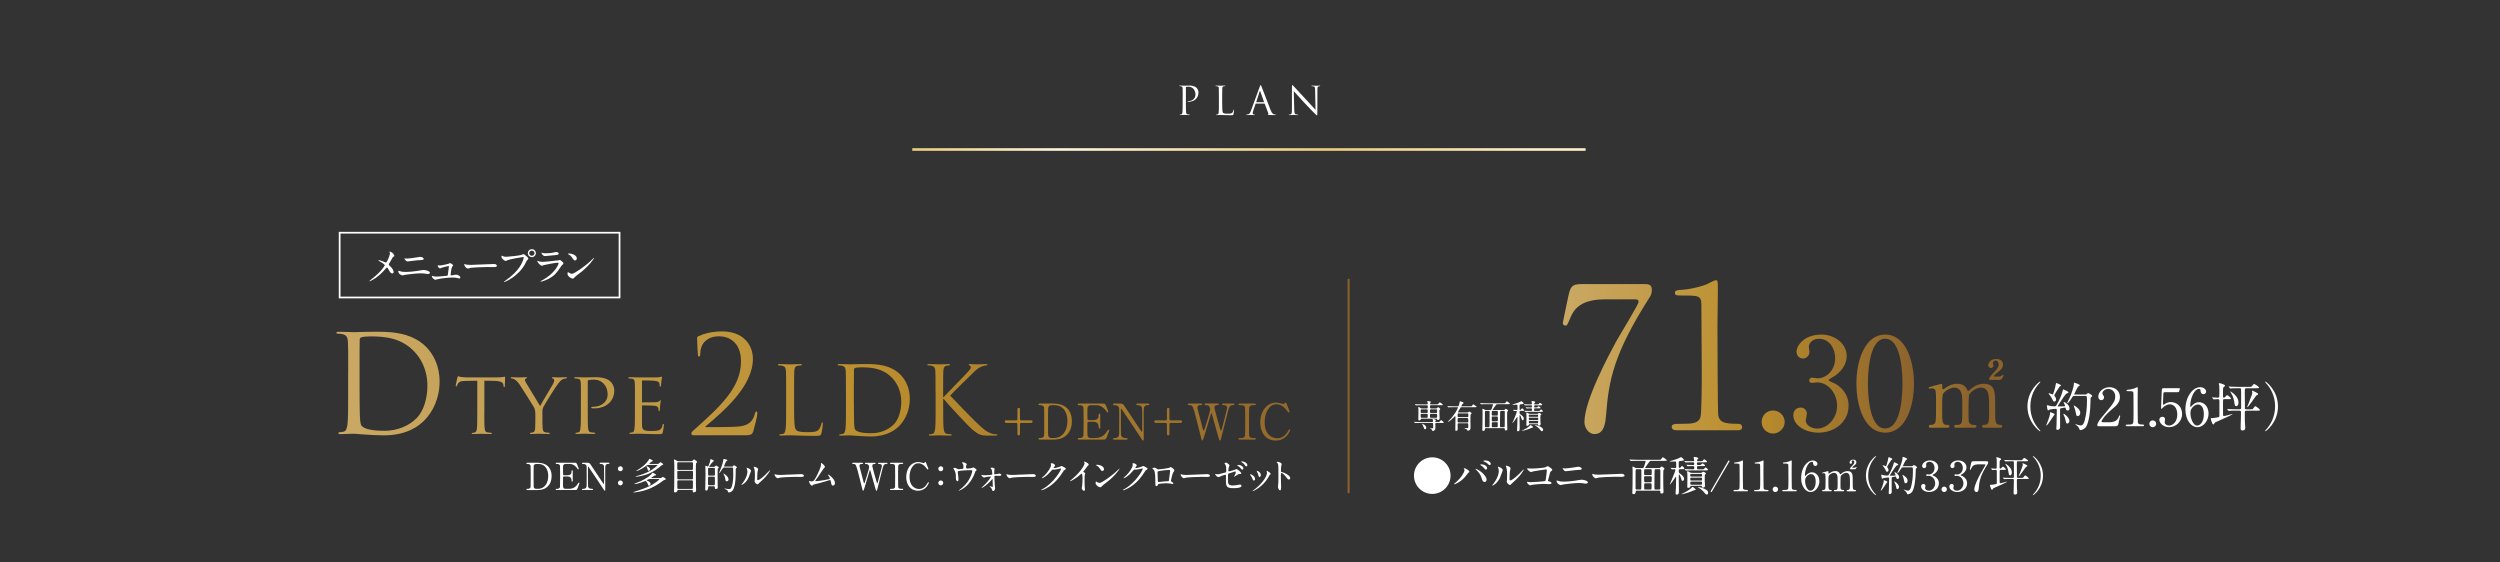 <?xml version="1.0" encoding="UTF-8"?><svg id="_レイヤー_2" xmlns="http://www.w3.org/2000/svg" xmlns:xlink="http://www.w3.org/1999/xlink" viewBox="0 0 1200 270"><rect x="0" y="0" width="1200" height="270" fill="#333333" stroke="none"/><defs><style>.cls-1,.cls-2,.cls-3{fill:none;}.cls-2{stroke:url(#_新規グラデーションスウォッチ_2);stroke-width:1.25px;}.cls-2,.cls-3{stroke-miterlimit:10;}.cls-4{fill:url(#_新規グラデーションスウォッチ_6);}.cls-5{fill:url(#_新規グラデーションスウォッチ_6-9);}.cls-6{fill:url(#_新規グラデーションスウォッチ_6-8);}.cls-7{fill:url(#_新規グラデーションスウォッチ_6-6);}.cls-8{fill:url(#_新規グラデーションスウォッチ_6-3);}.cls-9{fill:url(#_新規グラデーションスウォッチ_6-5);}.cls-10{fill:url(#_新規グラデーションスウォッチ_6-4);}.cls-11{fill:url(#_新規グラデーションスウォッチ_6-7);}.cls-12{fill:url(#_新規グラデーションスウォッチ_6-2);}.cls-3{stroke:#fff;stroke-width:.83px;}.cls-13{fill:#fff;}.cls-14{clip-path:url(#clippath);}.cls-15{fill:url(#_新規グラデーションスウォッチ_6-24);}.cls-16{fill:url(#_新規グラデーションスウォッチ_6-23);}.cls-17{fill:url(#_新規グラデーションスウォッチ_6-22);}.cls-18{fill:url(#_新規グラデーションスウォッチ_6-21);}.cls-19{fill:url(#_新規グラデーションスウォッチ_6-20);}.cls-20{fill:url(#_新規グラデーションスウォッチ_6-13);}.cls-21{fill:url(#_新規グラデーションスウォッチ_6-12);}.cls-22{fill:url(#_新規グラデーションスウォッチ_6-15);}.cls-23{fill:url(#_新規グラデーションスウォッチ_6-14);}.cls-24{fill:url(#_新規グラデーションスウォッチ_6-11);}.cls-25{fill:url(#_新規グラデーションスウォッチ_6-10);}.cls-26{fill:url(#_新規グラデーションスウォッチ_6-17);}.cls-27{fill:url(#_新規グラデーションスウォッチ_6-16);}.cls-28{fill:url(#_新規グラデーションスウォッチ_6-19);}.cls-29{fill:url(#_新規グラデーションスウォッチ_6-18);}</style><clipPath id="clippath"><rect class="cls-1" width="1200" height="270"/></clipPath><linearGradient id="_新規グラデーションスウォッチ_2" x1="437.89" y1="71.76" x2="761.09" y2="71.76" gradientUnits="userSpaceOnUse"><stop offset="0" stop-color="#ecce7c"/><stop offset=".22" stop-color="#fff5de"/><stop offset=".62" stop-color="#ecce7c"/><stop offset=".92" stop-color="#ffeec8"/></linearGradient><linearGradient id="_新規グラデーションスウォッチ_6" x1="856.13" y1="188.81" x2="945.25" y2="188.81" gradientUnits="userSpaceOnUse"><stop offset="0" stop-color="#caa965"/><stop offset=".53" stop-color="#bb8e2d"/><stop offset="1" stop-color="#8c632d"/></linearGradient><linearGradient id="_新規グラデーションスウォッチ_6-2" x1="750.15" y1="171.43" x2="918.72" y2="171.43" xlink:href="#_新規グラデーションスウォッチ_6"/><linearGradient id="_新規グラデーションスウォッチ_6-3" x1="750.15" y1="171.43" x2="918.72" y2="171.43" xlink:href="#_新規グラデーションスウォッチ_6"/><linearGradient id="_新規グラデーションスウォッチ_6-4" x1="750.15" y1="171.43" x2="918.72" y2="171.43" xlink:href="#_新規グラデーションスウォッチ_6"/><linearGradient id="_新規グラデーションスウォッチ_6-5" x1="750.15" y1="171.43" x2="918.72" y2="171.43" xlink:href="#_新規グラデーションスウォッチ_6"/><linearGradient id="_新規グラデーションスウォッチ_6-6" x1="750.15" y1="171.43" x2="918.72" y2="171.43" xlink:href="#_新規グラデーションスウォッチ_6"/><linearGradient id="_新規グラデーションスウォッチ_6-7" x1="161.47" y1="185.29" x2="647.8" y2="185.29" xlink:href="#_新規グラデーションスウォッチ_6"/><linearGradient id="_新規グラデーションスウォッチ_6-8" x1="161.47" y1="185.29" x2="647.8" y2="185.29" xlink:href="#_新規グラデーションスウォッチ_6"/><linearGradient id="_新規グラデーションスウォッチ_6-9" x1="161.47" y1="185.29" x2="647.8" y2="185.29" xlink:href="#_新規グラデーションスウォッチ_6"/><linearGradient id="_新規グラデーションスウォッチ_6-10" x1="161.47" y1="185.29" x2="647.8" y2="185.29" xlink:href="#_新規グラデーションスウォッチ_6"/><linearGradient id="_新規グラデーションスウォッチ_6-11" x1="161.47" y1="185.29" x2="647.8" y2="185.29" xlink:href="#_新規グラデーションスウォッチ_6"/><linearGradient id="_新規グラデーションスウォッチ_6-12" x1="161.47" y1="185.29" x2="647.8" y2="185.29" xlink:href="#_新規グラデーションスウォッチ_6"/><linearGradient id="_新規グラデーションスウォッチ_6-13" x1="161.47" y1="185.29" x2="647.8" y2="185.29" xlink:href="#_新規グラデーションスウォッチ_6"/><linearGradient id="_新規グラデーションスウォッチ_6-14" x1="161.47" y1="185.29" x2="647.8" y2="185.29" xlink:href="#_新規グラデーションスウォッチ_6"/><linearGradient id="_新規グラデーションスウォッチ_6-15" x1="161.47" y1="185.29" x2="647.8" y2="185.29" xlink:href="#_新規グラデーションスウォッチ_6"/><linearGradient id="_新規グラデーションスウォッチ_6-16" x1="161.47" y1="185.29" x2="647.8" y2="185.29" xlink:href="#_新規グラデーションスウォッチ_6"/><linearGradient id="_新規グラデーションスウォッチ_6-17" x1="161.47" y1="185.29" x2="647.8" y2="185.29" xlink:href="#_新規グラデーションスウォッチ_6"/><linearGradient id="_新規グラデーションスウォッチ_6-18" x1="161.47" y1="185.29" x2="647.8" y2="185.29" xlink:href="#_新規グラデーションスウォッチ_6"/><linearGradient id="_新規グラデーションスウォッチ_6-19" x1="161.47" y1="185.29" x2="647.8" y2="185.29" xlink:href="#_新規グラデーションスウォッチ_6"/><linearGradient id="_新規グラデーションスウォッチ_6-20" x1="161.47" y1="185.29" x2="647.8" y2="185.29" xlink:href="#_新規グラデーションスウォッチ_6"/><linearGradient id="_新規グラデーションスウォッチ_6-21" x1="161.47" y1="185.29" x2="647.8" y2="185.29" xlink:href="#_新規グラデーションスウォッチ_6"/><linearGradient id="_新規グラデーションスウォッチ_6-22" x1="161.47" y1="185.29" x2="647.8" y2="185.29" xlink:href="#_新規グラデーションスウォッチ_6"/><linearGradient id="_新規グラデーションスウォッチ_6-23" x1="161.47" y1="185.29" x2="647.8" y2="185.29" xlink:href="#_新規グラデーションスウォッチ_6"/><linearGradient id="_新規グラデーションスウォッチ_6-24" x1="161.47" y1="185.29" x2="647.8" y2="185.29" xlink:href="#_新規グラデーションスウォッチ_6"/></defs><g id="_レイヤー_2-2"><g class="cls-14"><path class="cls-13" d="M567.7,46.51c0-2.92,0-3.45-.04-4.05-.04-.64-.19-.94-.81-1.07-.15-.04-.47-.06-.64-.06-.08,0-.15-.04-.15-.11,0-.11.09-.15.3-.15.84,0,1.97.06,2.12.06.41,0,1.5-.06,2.36-.06,2.34,0,3.19.79,3.49,1.07.41.39.94,1.24.94,2.23,0,2.66-1.95,4.46-4.61,4.46-.09,0-.3,0-.39-.02-.09,0-.21-.04-.21-.13,0-.15.11-.17.51-.17,1.82,0,3.24-1.33,3.24-3.06,0-.62-.06-1.88-1.05-2.89-.99-1.01-2.14-.94-2.57-.94-.32,0-.64.04-.81.11-.11.04-.15.17-.15.36v7.71c0,1.8,0,3.28.09,4.07.06.54.17.96.73,1.03.26.04.68.07.84.07.11,0,.15.06.15.11,0,.09-.09.15-.3.15-1.03,0-2.21-.06-2.31-.06-.06,0-1.24.06-1.8.06-.21,0-.3-.04-.3-.15,0-.06.04-.11.15-.11.17,0,.39-.04.56-.07.37-.08.47-.49.54-1.03.09-.79.09-2.27.09-4.07v-3.3Z"/><path class="cls-13" d="M586.65,49.85c0,2.76.08,3.96.41,4.29.3.3.79.43,2.25.43.99,0,1.82-.02,2.27-.56.24-.3.43-.77.49-1.13.02-.15.06-.24.17-.24.09,0,.11.08.11.28s-.13,1.33-.28,1.88c-.13.43-.19.51-1.18.51-1.35,0-2.32-.04-3.11-.06-.79-.04-1.37-.06-1.91-.06-.08,0-.39.02-.77.02-.38.02-.79.04-1.07.04-.21,0-.3-.04-.3-.15,0-.06.04-.11.15-.11.17,0,.39-.04.56-.07.38-.08.47-.49.54-1.03.09-.79.09-2.27.09-4.07v-3.3c0-2.92,0-3.45-.04-4.05-.04-.64-.19-.94-.81-1.07-.15-.04-.47-.06-.64-.06-.08,0-.15-.04-.15-.11,0-.11.09-.15.3-.15.84,0,2.03.06,2.12.06s1.46-.06,2.03-.06c.21,0,.3.04.3.15,0,.07-.08.11-.15.11-.13,0-.39.02-.62.06-.54.09-.69.41-.73,1.07-.04.6-.04,1.13-.04,4.05v3.34Z"/><path class="cls-13" d="M604.69,41.54c.23-.62.3-.73.41-.73s.19.09.41.68c.28.71,3.23,8.46,4.37,11.3.67,1.67,1.22,1.97,1.61,2.08.28.09.56.11.75.11.11,0,.19.02.19.11,0,.11-.17.15-.37.15-.28,0-1.65,0-2.94-.04-.36-.02-.56-.02-.56-.13,0-.07.06-.11.13-.13.11-.04.22-.21.11-.51l-1.74-4.61c-.04-.07-.08-.11-.17-.11h-4.03c-.09,0-.15.06-.19.15l-1.12,3.32c-.17.47-.26.92-.26,1.26,0,.37.39.54.71.54h.19c.13,0,.19.04.19.11,0,.11-.11.15-.28.15-.45,0-1.26-.06-1.46-.06s-1.24.06-2.12.06c-.24,0-.36-.04-.36-.15,0-.07.07-.11.17-.11.13,0,.39-.02.54-.04.86-.11,1.24-.83,1.57-1.76l4.26-11.64ZM606.64,49.04c.09,0,.09-.06.08-.13l-1.78-5.06c-.09-.28-.19-.28-.28,0l-1.65,5.06c-.04.09,0,.13.06.13h3.58Z"/><path class="cls-13" d="M621.24,52.7c.04,1.54.23,2.03.73,2.18.36.09.77.11.94.11.09,0,.15.04.15.11,0,.11-.11.15-.34.15-1.07,0-1.82-.06-1.99-.06s-.96.06-1.8.06c-.19,0-.3-.02-.3-.15,0-.07.06-.11.15-.11.15,0,.49-.02.77-.11.47-.13.56-.68.56-2.38l.02-10.74c0-.73.06-.94.21-.94s.47.41.66.6c.28.32,3.07,3.34,5.96,6.43,1.86,1.99,3.9,4.27,4.5,4.89l-.21-9.52c-.02-1.22-.15-1.63-.73-1.78-.34-.07-.77-.09-.92-.09-.13,0-.15-.06-.15-.13,0-.11.15-.13.38-.13.84,0,1.74.06,1.95.06s.83-.06,1.59-.06c.21,0,.34.02.34.13,0,.08-.08.13-.21.13-.09,0-.22,0-.45.06-.62.13-.69.54-.69,1.67l-.04,10.99c0,1.24-.04,1.33-.17,1.33-.15,0-.38-.21-1.37-1.2-.21-.19-2.91-2.94-4.89-5.08-2.18-2.34-4.29-4.71-4.89-5.38l.24,8.98Z"/><line class="cls-2" x1="437.89" y1="71.76" x2="761.09" y2="71.76"/><path class="cls-13" d="M978.16,205.37c.2.22,1.23,1.33,1.23,1.48,0,.05-.05.15-.18.15-.25,0-6.03-4.16-6.03-11.92s5.78-11.92,6.03-11.92c.12,0,.18.1.18.15,0,.15-1.03,1.25-1.23,1.48-1,1.25-3.6,4.83-3.6,10.29s2.6,9.04,3.6,10.29Z"/><path class="cls-13" d="M986.23,198.94c0,.15-.43.55-.5.65-.43.6-2.13,3.31-2.55,3.81-.18.23-.7.8-.9.8-.07,0-.1-.03-.1-.1,0-.02.75-1.83.88-2.18.45-1.28.9-2.55.93-3.25.02-.73.02-.8.23-.8.15,0,.8.25.98.33.35.15,1.05.48,1.05.75ZM991.54,196.03c-.05-.23-.1-.38-.35-.38-.23,0-1.4.25-1.68.27-.68.1-.68.3-.68,1.25,0,1.1.03,6.56.03,7.79s-1.05,1.38-1.28,1.38c-.55,0-.55-.43-.55-.6,0-.33.12-1.85.12-2.2.05-1.83.13-4.91.13-6.71,0-.33-.05-.6-.5-.6s-2.35.18-2.93.38c-.1.05-.6.38-.73.38-.45,0-.6-2-.6-2.13s0-.38.23-.38c.02,0,.63.18.68.2.53.18,1.4.35,2.5.35.8,0,.9-.08,1.13-.45,1.28-2.1,2.73-5.48,3.03-7.01.13-.6.13-.65.33-.65.13,0,2.43.93,2.43,1.45,0,.23-.17.3-.37.33-.23.05-.45.08-.9.53-.68.68-3.88,5.58-3.88,5.71,0,.08.05.1.08.13.1.02,1.58.02,1.75.02.38,0,1.18-.05,1.45-.08.12,0,.23-.05.23-.23,0-.3-.7-1.73-.7-1.78,0-.1.08-.1.1-.1.4,0,2.75,1.35,2.75,3.15,0,.55-.33,1-.78,1-.55,0-.88-.2-1.03-1.03ZM986.08,192.75c-.35,0-.55-.15-.83-.8-.1-.27-.65-1.45-1.68-2.68-.25-.3-.28-.33-.28-.4s.05-.15.2-.15c.3,0,1.63.63,1.8.63.32,0,1.2-3.1,1.53-5.11.08-.4.12-.4.23-.4.17,0,2.25.85,2.25,1.15,0,.15-.63.55-.73.65-.3.33-2.5,3.76-2.5,4.11,0,.23.1.35.23.48.3.32.63,1,.63,1.45,0,.5-.28,1.08-.85,1.08ZM993.32,202.02c0,.73-.55,1.28-1.03,1.28-.5,0-.55-.2-.93-1.95-.22-1-.3-1.15-.8-2.15-.05-.12-.15-.35-.15-.45s.08-.13.13-.13c.23,0,1,.58,1.43,1,.73.73,1.35,1.7,1.35,2.4ZM995.79,190.05c-.55,0-.73.08-.93.38-.58.9-1.98,3.08-2.43,3.08-.13,0-.18-.07-.18-.18,0-.05.93-1.83,1.08-2.18,1.05-2.25,2.15-5.66,2.15-7.01,0-.05-.03-.3-.03-.35,0-.08.03-.15.1-.15s2.73.8,2.73,1.3c0,.25-.3.4-.68.58-.4.18-1.98,3.68-1.98,3.71,0,.15.2.15.43.15h4.58c.68,0,.7,0,.98-.23.45-.43.5-.48.68-.48.3,0,1.98.93,1.98,1.43,0,.18-.08.2-.63.65-.2.15-.2,1.23-.2,1.88-.05,4.61-.73,10.06-2.13,12.24-.65,1.03-2.03,1.58-2.7,1.58-.33,0-.4-.2-.63-.8-.23-.63-.8-1.18-1.38-1.58-.35-.22-.4-.25-.4-.37,0-.1.08-.1.1-.1.05,0,.68.23.8.25.68.2,1.18.37,1.58.37,1.08,0,1.63-1.05,1.93-2.25.8-3.03,1.13-6.13,1.13-9.26,0-.4,0-2.2-.08-2.33-.15-.33-.48-.33-.75-.33h-5.13ZM998.52,198.14c0,.95-.6,1.6-1.2,1.6s-.7-.3-1-1.93c-.23-1.2-.63-2.23-.75-2.48-.18-.37-.2-.45-.2-.53s0-.15.08-.15c.4,0,1.58.95,1.98,1.35.7.68,1.1,1.38,1.1,2.13Z"/><path class="cls-13" d="M1007.42,204.59c-.15,0-.73-.02-.73-.38,0-1.33,1.6-3.25,2.18-3.93,5.91-7.04,6.43-7.69,6.43-10.06,0-2.23-1.63-3.53-3.33-3.53-1.5,0-2.8,1.03-2.8,2.1,0,.08,0,.4.25.75.33.48.53.75.53,1.2,0,.73-.6,1.35-1.35,1.35-.85,0-1.43-.75-1.43-1.7,0-2.13,2.2-4.53,5.38-4.53,2.7,0,5.01,1.75,5.01,4.71,0,2.58-1.58,4.01-3.7,5.78-3.78,3.15-5.13,5.48-5.13,5.96,0,.38.8.38.9.38h2.58c2.53,0,3.98-.7,4.68-2.35.4-.93.4-.95.55-.95.25,0,.25.3.25.35,0,.2-.8,3.43-.93,3.96-.23.9-1.1.9-1.5.9h-7.84Z"/><path class="cls-13" d="M1020.92,204.59c-.55,0-.58-.33-.58-.4,0-.4.37-.4,1.28-.4,1.35,0,2-.08,2.3-.78.18-.43.18-4.83.18-5.71,0-1.2-.05-7.04-.05-8.36,0-1.18-.35-1.18-2.45-1.18-.6,0-.85,0-.85-.33s.25-.35,1.03-.4c.6-.02,1.85-.28,2.83-.63.18-.05,1.03-.55,1.23-.55.28,0,.28.08.28,1.2,0,.68-.05,3.91-.05,4.66,0,1.15.03,10.76.1,11.04.17.73.53,1.03,2.38,1.03.23,0,.6,0,.6.45,0,.35-.4.35-.63.35h-7.59Z"/><path class="cls-13" d="M1031.67,203.42c0-.9.7-1.65,1.63-1.65s1.68.73,1.68,1.65-.8,1.65-1.68,1.65-1.63-.73-1.63-1.65Z"/><path class="cls-13" d="M1039.28,188.25c-.85,0-.85.23-.88,1-.03.38-.2,4.61-.2,4.63,0,.2.05.38.23.38.15,0,.23-.05.98-.53.73-.48,1.6-.73,2.63-.73,3.28,0,5.38,2.68,5.38,5.68,0,3.7-3.08,6.38-6.26,6.38-2.65,0-4.68-1.95-4.68-3.56,0-.83.58-1.45,1.48-1.45.73,0,1.28.45,1.28,1.23,0,.2-.2,1.18-.2,1.4,0,1.08,1.2,1.58,2.08,1.58,1.83,0,3.98-1.78,3.98-5.28s-1.93-4.91-3.53-4.91-3.03,1.25-3.25,1.45c-.12.1-.6.7-.78.7-.2,0-.23-.18-.23-.4,0-1,.3-7.21.35-8.56,0-.32.05-.93.8-.93h7.16c.5,0,.73,0,.73.25,0,.15-.2.9-.35,1.28-.15.38-.4.38-.73.38h-5.98Z"/><path class="cls-13" d="M1060.12,198.46c0,3.58-2.6,6.61-5.36,6.61s-5.76-3.08-5.76-8.59c0-5.83,3.35-10.62,7.13-10.62,1.53,0,2.8.93,2.8,2.1,0,.88-.73,1.25-1.3,1.25-.45,0-1.33-.28-1.38-1.68-.03-.5-.08-.85-.73-.85-2.4,0-4.21,4.81-4.21,8.14,0,.1,0,.5.18.5.08,0,.13-.08.63-.58.55-.58,1.65-1.7,3.51-1.7,2.33,0,4.48,2.2,4.48,5.41ZM1051.4,198.24c0,2.58,1.28,6.03,3.25,6.03,1.15,0,3.2-1.38,3.2-5.48,0-1.25-.23-4.63-2.93-4.63-1.05,0-3.53,1.35-3.53,4.08Z"/><path class="cls-13" d="M1067.78,191.58c-.73,0-.73.23-.73,1.5v6.18c.05.15.12.43.53.43.5,0,3.91-1,3.98-1,.02,0,.05.02.05.05,0,.33-4.46,2.3-6.26,3.08-2.13.9-2.2.93-2.38,1.3-.25.5-.3.58-.55.58-.35,0-.48-.3-.78-1.1-.33-.88-.48-1.33-.48-1.65,0-.27.02-.27.85-.27.25,0,2.5-.3,2.85-.43.12-.05.45-.15.45-.58v-6.28c0-1.63,0-1.8-.68-1.8-.3,0-1.78.13-2.03.13-.08,0-.13-.05-.23-.18l-.48-.58q-.1-.13-.1-.15c0-.05.05-.08.08-.08.25,0,2.33.15,2.75.15.15,0,.5-.05.63-.38.05-.15.05-2.43.05-2.85,0-.23,0-2.03-.05-2.38-.02-.18-.23-1-.23-1.2,0-.12.15-.15.25-.15.58,0,2.73.65,2.73,1.23,0,.13-.08.25-.2.33-.45.27-.5.3-.58.48-.2.4-.2,1.63-.2,4.18,0,.25,0,.73.47.73.23,0,.4-.12.73-.5.4-.5.55-.7.8-.7.38,0,1.85,1.28,1.85,1.63,0,.3-.13.3-1.18.3h-1.95ZM1073.54,197.11c-2.2,0-2.93.05-3.16.08-.1,0-.45.05-.55.05-.08,0-.13-.05-.2-.15l-.5-.58c-.1-.1-.1-.13-.1-.18,0-.03.02-.05.1-.05.15,0,.93.08,1.1.1,1.23.05,2.25.08,3.43.08h1.35c.73,0,.73-.48.73-.9,0-7.81.02-8.66-.05-8.86-.12-.35-.47-.35-.68-.35h-.75c-2.2,0-2.9.05-3.16.08-.1,0-.45.05-.53.05-.1,0-.15-.05-.23-.15l-.48-.58c-.1-.12-.12-.12-.12-.18s.05-.05.1-.05c.18,0,.93.08,1.1.08,1.23.05,2.25.1,3.43.1h5.03c1.15,0,1.28,0,1.6-.43.65-.85.73-.95.98-.95.45,0,2.38,1.4,2.38,1.68,0,.35-.5.35-1.35.35h-4.71c-.8,0-.8.23-.8,2.33,0,.7.05,3.78.05,4.41,0,.23,0,2.93.02,3.05.13.33.53.33.7.33h1.8c1,0,1.15-.05,1.3-.2.2-.2.95-1.33,1.2-1.33s2.2,1.48,2.2,1.83-.35.35-1.1.35h-5.41c-.75,0-.75.38-.75,1.3,0,.88,0,3.06.02,3.83,0,.47.2,2.53.2,2.93,0,.43,0,1.43-1.38,1.43-.8,0-.85-.53-.85-1.23s.13-3.81.13-4.43c0-.45.05-2.45.05-2.85,0-.6,0-.98-.73-.98h-1.45ZM1074.47,193.28c0,1-.48,1.68-1.05,1.68-.63,0-.78-.78-.8-.93-.3-1.88-.55-3.45-1.45-4.93-.08-.12-.73-1.15-.73-1.2,0-.2,1.15.58,1.45.83.63.48,2.58,2.13,2.58,4.56ZM1083.88,189.2c0,.25-.15.32-.7.53-.38.15-3.86,5.71-4.51,5.71-.05,0-.07-.02-.07-.08,0,0,.65-1.5.75-1.78,1.75-4.38,1.75-4.71,1.75-5.18,0-.13-.15-.6-.15-.7s.03-.18.18-.18c.12,0,1.18.5,1.45.65.7.35,1.3.65,1.3,1.03Z"/><path class="cls-13" d="M1088.45,184.79c-.2-.22-1.23-1.33-1.23-1.48,0-.05.05-.15.18-.15.25,0,6.03,4.16,6.03,11.92s-5.78,11.92-6.03,11.92c-.12,0-.18-.1-.18-.15,0-.15,1.03-1.25,1.23-1.48,1-1.25,3.6-4.83,3.6-10.29s-2.6-9.04-3.6-10.29Z"/><path class="cls-4" d="M952.2,205.31c-.77,0-.82-.52-.82-.69,0-.64.52-.69,1.16-.69,2.23-.09,2.23-1.25,2.23-7.05s-.09-6.49-.43-7.95c-.39-1.55-1.5-2.88-3.39-2.88-2.45,0-5.29,2.15-5.8,3.61-.26.69-.26,6.83-.26,8.04,0,4.17,0,4.64.43,5.29.43.64.99.9,1.76.95,1.25.04,1.63.04,1.63.69,0,.69-.6.69-.99.69h-8.68c-.34,0-1.03,0-1.03-.69,0-.26.13-.52.34-.6.26-.13,1.55-.09,1.8-.13,1.76-.34,1.76-1.25,1.76-7.22s0-6.75-.56-8.34c-.34-1.03-1.46-2.28-3.22-2.28-1.85,0-3.83,1.2-4.77,2.15-1.03,1.03-1.12,1.12-1.12,8.47,0,5.97,0,7.18,2.23,7.26.64,0,1.29.04,1.29.69s-.6.69-.95.69h-8.12c-.26,0-.86,0-.86-.69s.56-.69,1.25-.69c1.12,0,1.76-.73,1.93-1.25.34-.9.3-7.13.3-8.59,0-1.2,0-5.89-.26-6.62-.13-.43-.64-1.07-1.59-1.07-.17,0-1.07.13-1.29.13-.13,0-.43,0-.43-.3,0-.39.09-.39,2.11-.95,1.5-.43,3.87-1.07,4.04-1.07.39,0,.39.21.39,1.25,0,1.12.09,1.42.43,1.42.21,0,1.07-.64,1.33-.82,1.07-.77,2.97-1.85,5.37-1.85,3.48,0,4.38,1.93,4.81,2.79.09.17.26.6.56.6.21,0,.3-.09.99-.69,1.33-1.16,3.44-2.71,6.49-2.71s4.34,1.38,4.9,3.31c.52,1.8.52,2.62.52,9.84,0,5.16,0,6.58,2.41,6.58.3,0,.99,0,.99.73,0,.21-.17.64-.82.64h-8.08ZM955.38,182.36c-.56,0-.64-.3-.64-.47,0-.13.34-1.12,1.89-2.66,1.2-1.2,2.75-2.75,2.75-4.34,0-.95-.6-1.85-1.46-1.85-.73,0-1.38.69-1.38,1.2,0,.17.34.9.34,1.07,0,.99-.69,1.33-1.25,1.33-.82,0-1.29-.77-1.29-1.29,0-.9.99-3.05,3.78-3.05,1.29,0,3.31.47,3.31,2.75,0,1.59-.99,2.41-2.02,3.22-.6.47-2.36,1.85-2.36,2.23,0,.22.21.26.43.26h1.93c.69,0,1.12-.26,1.33-.43q.52-.39.69-.39c.13,0,.26.09.26.3,0,.17-.04.21-.34.77-.69,1.29-.82,1.33-2.02,1.33h-3.95Z"/><path class="cls-13" d="M690.07,202.58c.73,0,.81,0,1.03-.29.44-.57.49-.63.62-.63.24,0,1.28.9,1.28,1.13s-.08.22-.84.22h-2.73c-.13,0-.48,0-.48.43,0,.25.05,1.65.05,1.82,0,.36,0,.86-.4,1.24-.24.24-.62.4-.84.4-.21,0-.25-.11-.36-.43-.06-.16-.19-.49-.94-.71-.05-.02-.17-.06-.17-.1,0-.05.62-.06.71-.06.86,0,.92,0,.92-.59,0-1.98-.02-2-.51-2h-5.85c-1.4,0-1.85.03-2,.03-.06.02-.29.05-.33.05-.06,0-.1-.05-.14-.11l-.32-.36c-.05-.06-.06-.08-.06-.1,0-.03.02-.05.06-.05.11,0,.59.05.7.06.78.03,1.43.05,2.17.05h5.88c.22,0,.32-.13.32-.29,0-.21-.05-.52-.08-.71-.02-.06-.13-.32-.13-.38s.03-.11.22-.11c.17,0,1.43.33,1.43.63,0,.08-.25.35-.29.41s-.06.16-.06.25c0,.19.13.19.27.19h.86ZM689.37,196.05c.27,0,.38-.08.48-.21.27-.38.3-.41.41-.41.21,0,1.09.68,1.09.9,0,.13-.03.16-.33.43-.08.06-.13.17-.13.48,0,.57.13,3.09.13,3.61s-.46.75-.81.75c-.32,0-.36-.13-.43-.38-.05-.21-.19-.25-.46-.25h-6.89c-.38,0-.43.14-.48.38-.1.44-.75.49-.79.49-.36,0-.36-.46-.36-.6,0-.55.05-2.98.05-3.47,0-1.08,0-1.39-.08-1.9-.02-.06-.08-.33-.08-.38,0-.08.03-.11.1-.11.25,0,.65.19.89.35.43.27.54.33.87.33h2.3c.13,0,.48,0,.48-.38,0-1.05,0-1.16-.49-1.16h-2.85c-1.4,0-1.81.03-2.01.05-.05,0-.29.03-.33.03-.06,0-.08-.03-.14-.1l-.3-.36q-.06-.08-.06-.11s.02-.03.05-.03c.11,0,.6.05.7.05.78.03,1.43.06,2.17.06h2.88c.27,0,.38-.1.38-.32,0-.09.03-.43-.13-.78-.08-.17-.19-.38-.19-.43,0-.06.05-.1.13-.1.05,0,1.05.14,1.19.17.25.06.52.11.52.32,0,.08-.16.24-.27.33-.08.08-.13.19-.13.4,0,.32.08.4.36.4h2.6c.75,0,.82,0,1.09-.4.16-.24.4-.54.62-.54.27,0,1.43.9,1.43,1.13s-.29.22-.86.22h-4.79c-.49,0-.49.19-.49,1.03,0,.24,0,.51.49.51h2.49ZM682.37,198.63c-.25,0-.46.14-.46.38,0,1.41,0,1.52.48,1.52h2.47c.46,0,.46-.24.46-.67,0-1.09,0-1.24-.46-1.24h-2.49ZM682.38,196.47c-.46,0-.46.14-.46,1.08,0,.41,0,.67.46.67h2.47c.46,0,.46-.14.46-1.08,0-.41,0-.67-.46-.67h-2.47ZM684.6,205.33c0,.46-.25.7-.55.7-.36,0-.41-.11-.81-1.19-.16-.46-.32-.82-.63-1.3-.03-.05-.06-.09-.06-.13s.03-.03.06-.03c.21.03,2,.76,2,1.95ZM689.34,198.22c.48,0,.48-.22.48-.68,0-.95,0-1.06-.48-1.06h-2.47c-.48,0-.48.22-.48.68,0,.95,0,1.06.48,1.06h2.47ZM689.34,200.53c.48,0,.48-.05.48-1.2,0-.46,0-.7-.48-.7h-2.47c-.48,0-.48.08-.48,1.22,0,.46,0,.68.48.68h2.47Z"/><path class="cls-13" d="M700.1,203.19c-.41,0-.44.25-.44.6s.03,1.97.03,2.33c0,.57-.63.7-.78.7-.35,0-.35-.14-.35-.7,0-.76.06-4.44.06-5.28,0-.14,0-.76-.02-.89,0-.1-.02-.21-.14-.21-.08,0-.11.05-.44.41-.67.73-2.58,2.35-2.93,2.35-.03,0-.11,0-.11-.06s.11-.17.24-.3c1.17-1.17,1.32-1.32,2.01-2.19,2.11-2.61,2.58-4.33,2.58-4.36,0-.13-.11-.13-.24-.13h-2.03c-.44,0-1.09,0-1.66.02-.1.02-.55.06-.65.06-.06,0-.08-.02-.16-.11l-.32-.38s-.06-.06-.06-.08c0-.03.03-.05.06-.05.08,0,.43.05.51.05.74.05,1.62.06,2.36.06h2.04c.13,0,.3,0,.41-.13.25-.25.54-1.65.57-1.84.08-.41.08-.46.17-.46s.76.22,1.01.3c.4.11.68.27.68.52,0,.22-.19.32-.43.43-.21.1-.62,1.03-.62,1.08,0,.1.09.1.19.1h3.99c.73,0,.81,0,.98-.29.35-.55.38-.62.57-.62.21,0,1.63,1.01,1.63,1.16,0,.17-.38.17-.86.17h-6.45c-.38,0-.44.1-.9.98-.11.22-.73,1.2-.73,1.35,0,.21.16.21.3.21h4.12c.19,0,.32,0,.44-.1.4-.3.43-.35.57-.35.16,0,1.13.62,1.13.82,0,.11-.49.47-.54.6-.08.14-.08,2.82-.08,3.2,0,.43.06,2.47.06,2.95,0,.25,0,.79-.32,1.17-.32.38-.86.49-.97.49-.13,0-.14-.03-.29-.35-.03-.06-.27-.35-.52-.49-.11-.06-.87-.21-.87-.35,0-.08.08-.09.13-.09.17,0,1.05.03,1.24.03.41,0,.48-.08.49-.46,0-.14.02-1.16.02-1.36,0-.22,0-.54-.46-.54h-4.26ZM704.35,202.78c.46,0,.46-.3.46-.46q0-1.68-.48-1.68h-4.18c-.49,0-.49.02-.49,1.66,0,.17,0,.48.44.48h4.25ZM704.33,200.21c.48,0,.48-.11.48-1.19,0-.33,0-.59-.46-.59h-4.2c-.48,0-.48.13-.48,1.3,0,.21,0,.48.46.48h4.2Z"/><path class="cls-13" d="M713.31,205.48c-.32,0-.52.06-.52.49,0,.84-.62.86-.74.86-.55,0-.55-.29-.55-.46,0-.49.08-2.62.1-3.04.03-1.24.03-4.18.03-5.52,0-.22-.06-1.24-.06-1.38,0-.16.02-.24.1-.24.11,0,.19.03.94.44.19.11.38.16.62.16h2.17c.35,0,.48-.16.63-.59.44-1.16.6-1.9.6-2.01,0-.17-.11-.19-.32-.19h-3.04c-.46,0-1.06.02-1.66.03-.11,0-.55.05-.65.05-.06,0-.11-.05-.16-.11l-.32-.36s-.06-.06-.06-.08c0-.03.03-.05.06-.05.11,0,.6.05.71.05,1,.05,1.62.06,2.16.06h8.29c.71,0,.78,0,.95-.22.41-.55.51-.71.71-.71.27,0,1.51,1.01,1.51,1.14,0,.21-.32.21-.84.21h-5.23c-.38,0-.46.06-.89.67-.22.32-1.41,1.9-1.41,2.01s.13.11.19.11h5.21c.16,0,.25,0,.4-.14.38-.41.43-.46.55-.46.19,0,1.11.6,1.11.84,0,.13-.03.17-.29.43-.14.14-.16.35-.16.51,0,.19-.03,1.28-.03,1.97,0,1.19.02,2.69.03,3.66.02.4.08,2.09.08,2.44,0,.44-.49.57-.73.57-.48,0-.48-.24-.49-.6,0-.25,0-.52-.44-.52h-8.54ZM714.5,205.06c.4,0,.46-.08.48-.97.02-.51.02-5.61.02-6.32,0-.32-.02-.55-.48-.55h-1.28c-.27,0-.46.06-.48.71-.02.63-.02,1.24-.02,6.58,0,.52.21.55.49.55h1.27ZM718.47,199.49c.51,0,.51-.05.51-1.33,0-.73,0-.94-.49-.94h-1.98c-.48,0-.48.02-.48,1.81,0,.36.19.46.46.46h1.98ZM716.49,199.9c-.44,0-.46.3-.46.51,0,.27,0,1.54.05,1.63.11.21.32.21.46.21h1.93c.46,0,.51-.08.51-1.35,0-.82,0-1-.48-1h-2.01ZM716.54,202.66c-.24,0-.49.05-.49.48,0,.21,0,1.49.02,1.6.05.33.33.33.48.33h1.9c.46,0,.46-.29.46-.68,0-.14.03-.84.03-1,0-.63-.11-.73-.46-.73h-1.93ZM720.58,197.22c-.49,0-.51.02-.54,1.52-.05,1.73-.05,3.98-.05,5.75,0,.52.21.57.46.57h1.4c.43,0,.43-.25.43-.78,0-.9.02-5.41.02-6.42,0-.49-.06-.65-.48-.65h-1.24Z"/><path class="cls-13" d="M729.87,197.22c-.49,0-.49.21-.49.68,0,.54.02.67.35.92.9.67,1.7,1.27,1.7,2.09,0,.54-.33.81-.6.81-.24,0-.35-.19-.44-.6-.13-.63-.65-1.85-.89-1.85-.08,0-.11.06-.11.16v1.77c0,.65.05,3.82.05,4.5,0,.51,0,1.3-.81,1.3-.38,0-.46-.21-.46-.52,0-.29.11-1.92.13-2.28.02-.46.08-3.3.08-3.85,0-.1,0-.21-.1-.21-.06,0-.1.05-.29.35-.41.65-1.84,2.6-2.01,2.6-.05,0-.06-.02-.06-.05.22-.51.54-1.2.7-1.57,1-2.28,1.47-3.76,1.47-3.98s-.16-.25-.33-.25c-.14,0-.87.06-.98.06-.05,0-.1-.03-.14-.1l-.3-.36q-.06-.08-.06-.11s.03-.03.05-.03c.24,0,1.39.08,1.66.08.43,0,.43-.19.43-.82,0-1.68-.02-1.7-.38-1.7-.22,0-1.33.05-1.59.05-.13,0-.59-.02-.59-.1,0-.05.22-.1.32-.13.79-.25,2.09-.62,2.89-.94.17-.08,1.08-.57,1.14-.57.24,0,1.17.75,1.17,1.08,0,.08-.05.21-.19.27-.09.05-1.16.14-1.38.17-.43.06-.43.08-.43,1.65,0,.68,0,1.01.35,1.01.14,0,.3-.11.4-.25.35-.48.38-.52.51-.52.21,0,.92.75.92,1.01,0,.22-.3.22-.86.22h-.81ZM735.91,205.08c0,.13-.06.14-.62.24-.22.05-1.14.48-1.33.55-1.44.55-3.33,1.01-3.52,1.01-.02,0-.05,0-.05-.03,0-.06.02-.06.78-.44,1.73-.86,2.9-1.66,3.22-2.16.05-.1.14-.24.21-.24.21,0,.49.24.68.41.57.49.63.52.63.65ZM737.08,195.6c.43,0,.62,0,.74-.05.13-.05.55-.57.67-.57.25,0,1,.59,1,.81s-.32.22-.84.22h-1.84c-.4,0-.41.14-.41.6,0,.59.05.65.43.65h1.38c.44,0,.65,0,.76-.06.14-.06.57-.67.71-.67.24,0,.94.68.94.92,0,.22-.3.22-.86.22h-5.28c-1.39,0-1.85.03-2,.05-.06,0-.3.03-.35.03s-.08-.03-.13-.1l-.32-.36q-.06-.08-.06-.11s.02-.03.05-.03c.11,0,.6.05.71.05.78.05,1.43.06,2.17.06h.4c.4,0,.4-.16.4-.73,0-.24,0-.52-.35-.52-.49,0-1.43-.03-1.93.05-.03,0-.19.03-.22.03-.06,0-.1-.03-.14-.1l-.32-.36s-.06-.08-.06-.11.02-.03.06-.03c.08,0,.49.03.57.05.14,0,1.71.06,1.85.06.4,0,.54-.03.54-.46,0-.48-.06-.59-.41-.59h-.6c-1.38,0-1.84.03-2,.03-.05.02-.29.05-.33.05-.06,0-.1-.05-.14-.11l-.3-.36s-.08-.08-.08-.1c0-.03.03-.05.06-.05.11,0,.6.05.7.06.78.03,1.43.05,2.17.05h.49c.29,0,.4-.1.4-.35,0-.11-.05-.65-.09-.89-.02-.1-.1-.24-.1-.32,0-.1.11-.11.17-.11.21,0,1.63.14,1.63.55,0,.13-.03.14-.32.41-.1.1-.17.3-.17.41,0,.29.24.29.41.29h.86c.73,0,.81,0,1.01-.27.3-.41.33-.46.46-.46.27,0,1.11.7,1.11.92,0,.24-.4.24-1.03.24h-2.41c-.44,0-.44.14-.44.6,0,.21,0,.44.41.44h.27ZM737.91,198.63c.19,0,.36-.05.52-.22.16-.17.19-.21.33-.21.25,0,1.09.44,1.09.67,0,.1-.03.11-.27.32-.19.17-.19.27-.19.76,0,1.47-.02,2.43.06,3.11.02.13.06.43.06.57,0,.46-.46.7-.79.7-.38,0-.41-.19-.43-.38-.05-.33-.25-.33-.4-.33h-3.61c-.33,0-.38.08-.44.3-.11.43-.67.51-.82.51-.36,0-.36-.33-.36-.6,0-.1.02-.54.03-.82.02-.51.02-2.47.02-3.11,0-.35,0-.67-.02-.9-.02-.11-.09-.68-.09-.81s.03-.16.14-.16c.22,0,.36.08.87.38.33.21.44.24.76.24h3.53ZM734.23,199.04c-.43,0-.43.1-.43.7,0,.33.25.33.43.33h3.69c.41,0,.41-.1.41-.7,0-.33-.25-.33-.41-.33h-3.69ZM734.2,200.48c-.4,0-.4.21-.4.52,0,.38,0,.59.4.59h3.76c.4,0,.4-.21.4-.52,0-.38,0-.59-.4-.59h-3.76ZM734.25,202.01c-.22,0-.43.02-.43.36,0,.73.03.82.44.82h3.66c.41,0,.41-.13.41-.63,0-.41,0-.55-.41-.55h-3.68ZM740.7,206.3c0,.27-.13.67-.57.67-.21,0-.36-.03-.73-.52-.43-.6-1.28-1.46-2.35-2.08-.05-.03-.41-.24-.41-.27s.05-.03.1-.03c.48,0,1.28.21,1.76.38,1.76.63,2.2,1.25,2.2,1.85Z"/><path class="cls-12" d="M788.84,136.34c2.12,0,4.04,0,4.04,2.7,0,1.92-.48,2.79-1.06,3.66-17.23,27.04-19.63,39.75-20.89,56.4-.29,3.46-.77,9.24-5.49,9.24-3.27,0-4.91-3.37-4.91-5.77,0-10.59,12.03-32.72,15.3-38.79,1.64-2.98,10.68-17.61,10.68-18.86s-.77-1.25-2.5-1.25h-13.28c-11.07,0-15.01,3.85-17.13,9.24-1.25,3.08-1.44,3.37-2.21,3.37-.67,0-1.25-.48-1.25-1.25,0-.29,2.21-10.68,2.5-12.13,1.15-5.29,1.64-6.54,6.64-6.54h29.55Z"/><path class="cls-8" d="M804.63,206.51c-2.12,0-2.21-1.25-2.21-1.54,0-1.54,1.44-1.54,4.91-1.54,5.2,0,7.7-.29,8.85-2.98.67-1.64.67-18.58.67-21.94,0-4.62-.19-27.05-.19-32.15,0-4.52-1.35-4.52-9.43-4.52-2.31,0-3.27,0-3.27-1.25s.96-1.35,3.95-1.54c2.31-.1,7.12-1.06,10.88-2.41.67-.19,3.95-2.12,4.72-2.12,1.06,0,1.06.29,1.06,4.62,0,2.6-.19,15.01-.19,17.9,0,4.43.1,41.39.39,42.44.67,2.79,2.02,3.95,9.14,3.95.87,0,2.31,0,2.31,1.73,0,1.35-1.54,1.35-2.41,1.35h-29.16Z"/><path class="cls-10" d="M845.58,202.56c0-3.02,2.35-5.53,5.45-5.53s5.62,2.43,5.62,5.53-2.68,5.54-5.62,5.54-5.45-2.43-5.45-5.54Z"/><path class="cls-9" d="M886.41,170.95c0,3.62-2.09,6.88-5.47,9.34-.49.31-3.19,1.78-3.19,2.15,0,.55,2.89,1.54,3.38,1.84,2.89,1.78,6.2,5.04,6.2,10.44,0,7.86-6.76,12.96-14.49,12.96-6.14,0-12.04-3.44-12.04-8.35,0-2.52,1.72-3.69,3.5-3.69,2.09,0,3.01,1.66,3.01,2.89,0,.49-.55,2.76-.55,3.26,0,2.27,2.64,3.93,5.53,3.93,4.91,0,9.52-4.97,9.52-10.93s-4.24-11.24-9.64-11.24c-.31,0-2.03.25-2.4.25-.92,0-1.35-.55-1.35-1.23,0-.74.61-1.29,1.41-1.29.37,0,2.21.31,2.64.31,4.18,0,8.41-3.81,8.41-9.7,0-4.73-2.89-9.27-7.74-9.27-3.26,0-4.91,2.15-4.91,3.93,0,.31.31,1.9.31,2.27,0,1.84-1.41,3.26-3.13,3.26-1.97,0-3.07-1.66-3.07-3.26,0-2.95,3.62-8.23,11.98-8.23,6.08,0,12.1,4.11,12.1,10.38Z"/><path class="cls-7" d="M904.9,207.67c-9.7,0-13.82-12.22-13.82-23.52s4.18-23.58,13.82-23.58c9.95.06,13.82,12.77,13.82,23.58s-3.93,23.52-13.82,23.52ZM904.9,162.59c-8.17,0-8.29,18.42-8.29,21.56,0,2.52,0,21.56,8.29,21.5,8.17,0,8.29-18.3,8.29-21.5,0-2.58,0-21.56-8.29-21.56Z"/><path class="cls-11" d="M167.13,178.1c0-10.14,0-11.96-.13-14.04-.13-2.21-.65-3.25-2.8-3.71-.52-.13-1.62-.19-2.21-.19-.26,0-.52-.13-.52-.39,0-.39.32-.52,1.04-.52,2.92,0,7.02.2,7.34.2.78,0,4.88-.2,8.78-.2,6.43,0,18.33-.58,26.07,7.41,3.25,3.38,6.3,8.78,6.3,16.51,0,8.19-3.38,14.5-7.02,18.33-2.79,2.93-8.65,7.47-19.7,7.47-2.79,0-6.24-.19-9.04-.39-2.86-.2-5.07-.39-5.4-.39-.13,0-1.24,0-2.6.07-1.3,0-2.8.13-3.77.13-.71,0-1.04-.13-1.04-.52,0-.2.13-.39.52-.39.59,0,1.37-.13,1.95-.26,1.3-.26,1.62-1.69,1.88-3.57.33-2.73.33-7.87.33-14.11v-11.44ZM172.59,185.13c0,6.89.07,12.87.13,14.11.06,1.62.2,4.22.72,4.94.84,1.23,3.38,2.6,11.05,2.6,6.05,0,11.64-2.21,15.47-6.05,3.38-3.31,5.2-9.56,5.2-15.54,0-8.26-3.58-13.59-6.24-16.38-6.11-6.44-13.52-7.35-21.26-7.35-1.3,0-3.7.19-4.22.45-.59.26-.78.59-.78,1.3-.07,2.21-.07,8.84-.07,13.85v8.06Z"/><path class="cls-6" d="M232.47,197.86c0,3.48,0,6.31.17,7.8.13,1.06.3,1.74,1.44,1.91.51.08,1.36.17,1.7.17.25,0,.3.17.3.3,0,.17-.17.3-.59.3-2.03,0-4.41-.13-4.62-.13-.17,0-2.75.13-3.86.13-.42,0-.59-.08-.59-.3,0-.13.08-.25.3-.25.34,0,.76-.08,1.1-.17.76-.17.97-.89,1.1-1.95.17-1.48.17-4.32.17-7.8v-15.13l-5.38.09c-2.33.04-3.22.3-3.77,1.14-.42.64-.47.89-.59,1.14-.08.3-.21.34-.38.34-.08,0-.25-.08-.25-.3,0-.38.76-3.6.81-3.9.08-.21.25-.68.38-.68.25,0,.64.3,1.65.42,1.06.13,2.5.17,2.92.17h14.07c1.23,0,2.08-.09,2.67-.17.55-.08.89-.17,1.06-.17s.17.21.17.42c0,1.1-.13,3.69-.13,4.11,0,.3-.17.47-.34.47s-.25-.13-.3-.64l-.04-.38c-.13-1.1-.93-1.91-4.49-1.99l-4.66-.09v15.13Z"/><path class="cls-5" d="M256.97,198.96c0-1.95-.25-2.67-.81-3.69-.3-.55-5.34-8.56-6.61-10.47-.89-1.36-1.78-2.16-2.46-2.63-.55-.34-1.27-.51-1.57-.51-.21,0-.38-.17-.38-.34s.13-.25.47-.25c.72,0,3.52.09,3.69.09.25,0,1.78-.09,3.22-.09.42,0,.51.09.51.25,0,.13-.25.25-.59.38-.3.13-.47.3-.47.59,0,.51.25.93.51,1.4l6.78,11.23c.76-1.53,5.42-9.24,6.1-10.43.47-.81.64-1.4.64-1.86,0-.51-.17-.81-.59-.93-.34-.08-.55-.25-.55-.42,0-.13.21-.21.59-.21.97,0,2.29.09,2.59.09.25,0,2.92-.09,3.64-.09.25,0,.47.09.47.21,0,.17-.17.38-.47.38-.42,0-1.14.13-1.74.47-.72.42-1.06.81-1.86,1.78-1.23,1.44-6.48,9.92-7.25,11.44-.64,1.27-.47,2.42-.47,3.6v3.09c0,.59,0,2.12.13,3.6.08,1.06.34,1.74,1.44,1.91.51.08,1.36.17,1.69.17.21,0,.3.17.3.3,0,.17-.21.3-.59.3-2.08,0-4.49-.13-4.7-.13-.17,0-2.54.13-3.65.13-.42,0-.59-.08-.59-.3,0-.13.08-.3.3-.3.34,0,.76-.08,1.1-.17.76-.17,1.02-.85,1.1-1.91.08-1.48.08-3.01.08-3.6v-3.09Z"/><path class="cls-25" d="M278.84,191.5c0-5.59,0-6.61-.08-7.76-.08-1.23-.3-1.82-1.53-1.99-.3-.04-.93-.09-1.27-.09-.13,0-.3-.17-.3-.3,0-.21.17-.3.59-.3,1.7,0,4.03.09,4.32.09.81,0,3.6-.09,5.3-.09,4.79,0,6.48,1.48,7.12,2.03.85.76,1.86,2.37,1.86,4.32,0,5.17-3.9,8.6-9.62,8.6-.21,0-.85,0-1.06-.04-.17,0-.38-.17-.38-.34,0-.3.21-.38.97-.38,4.03,0,6.91-2.54,6.91-5.81,0-1.19-.13-3.52-2.12-5.47-1.95-1.95-4.2-1.74-5.04-1.74-.64,0-1.69.17-2.08.25-.21.04-.3.3-.3.68v14.66c0,3.48,0,6.31.17,7.8.13,1.06.34,1.74,1.48,1.91.51.08,1.31.17,1.65.17.21,0,.3.17.3.3,0,.17-.17.3-.59.3-2.03,0-4.49-.13-4.66-.13-.13,0-2.54.13-3.69.13-.38,0-.59-.08-.59-.3,0-.13.08-.3.3-.3.34,0,.81-.08,1.14-.17.72-.17.81-.85.97-1.91.21-1.48.21-4.32.21-7.8v-6.36Z"/><path class="cls-24" d="M304.78,191.5c0-5.59,0-6.61-.08-7.76-.08-1.23-.3-1.82-1.53-1.99-.3-.04-.93-.09-1.27-.09-.13,0-.3-.17-.3-.3,0-.21.17-.3.59-.3,1.7,0,4.11.09,4.32.09.25,0,8.05.04,8.9,0,.72-.04,1.4-.17,1.69-.21.17-.04.34-.17.51-.17.13,0,.17.17.17.34,0,.25-.21.68-.3,1.7-.04.34-.13,1.95-.21,2.37-.04.17-.17.38-.34.38-.21,0-.3-.17-.3-.47,0-.25-.04-.85-.21-1.27-.25-.59-.64-.85-2.67-1.1-.64-.08-4.96-.13-5.38-.13-.17,0-.21.13-.21.38v9.79c0,.25,0,.38.21.38.47,0,5.38,0,6.23-.08.89-.08,1.44-.13,1.82-.51.25-.25.42-.47.55-.47s.21.08.21.3-.21.81-.3,1.99c-.08.72-.17,2.08-.17,2.33,0,.3-.08.68-.34.68-.17,0-.25-.13-.25-.34,0-.34,0-.72-.17-1.19-.13-.51-.47-.93-1.91-1.1-1.02-.13-5-.17-5.64-.17-.21,0-.25.13-.25.25v3.01c0,1.23-.04,5.42,0,6.15.08,2.42.76,2.88,4.45,2.88.97,0,2.75,0,3.73-.38.97-.42,1.48-1.06,1.7-2.5.08-.42.17-.55.38-.55s.25.3.25.55-.3,2.71-.51,3.48c-.25.93-.64.93-2.08.93-2.8,0-4.96-.08-6.48-.13-1.57-.09-2.54-.09-3.09-.09-.08,0-.81,0-1.61.04-.72.04-1.57.08-2.16.08-.38,0-.59-.08-.59-.3,0-.13.08-.3.3-.3.34,0,.81-.13,1.14-.17.72-.13.81-.85.97-1.91.21-1.48.21-4.32.21-7.8v-6.36Z"/><path class="cls-21" d="M332.73,208.94c-.45,0-.91-.39-.91-.91s.65-1.11,1.17-1.56c13-11.57,22.69-20.54,22.69-33.02,0-9.3-5.98-12.03-10.34-12.03-3.12,0-5.07.72-6.96,2.47-1.56,1.5-2.28,3.77-2.28,6.31,0,.58-.26.97-.58.97-.26,0-.46-.26-.52-.84-.06-.59-.39-5.98-.39-8,0-.39.07-.58.65-.97,2.4-1.11,6.18-2.28,11.44-2.28,9.82,0,14.69,6.24,14.69,13.13,0,13.46-14.56,25.48-22.62,32.37-.33.26-.19.46.13.46h4.74c1.11,0,8.78-.07,11.12-.33,4.74-.45,6.82-2.79,7.6-6.24.2-.71.39-.97.78-.97.33,0,.39.58.39.97,0,1.24-1.3,6.31-1.95,8.52-.52,1.75-1.49,1.95-4.22,1.95h-24.64Z"/><path class="cls-20" d="M381.16,196c0,6.68.18,9.58,1,10.4.73.73,1.91,1.04,5.45,1.04,2.41,0,4.41-.05,5.49-1.36.59-.73,1.04-1.86,1.18-2.72.05-.36.14-.59.41-.59.23,0,.27.18.27.68s-.32,3.22-.68,4.54c-.32,1.04-.45,1.23-2.86,1.23-3.27,0-5.63-.09-7.54-.14-1.91-.09-3.32-.14-4.63-.14-.18,0-.95.05-1.86.05-.91.05-1.91.09-2.59.09-.5,0-.73-.09-.73-.36,0-.14.09-.27.36-.27.41,0,.95-.09,1.36-.18.91-.18,1.14-1.18,1.32-2.5.23-1.91.23-5.49.23-9.85v-7.99c0-7.08,0-8.36-.09-9.81-.09-1.54-.45-2.27-1.95-2.59-.36-.09-1.14-.14-1.54-.14-.18,0-.36-.09-.36-.27,0-.27.23-.36.73-.36,2.04,0,4.9.14,5.13.14s3.54-.14,4.9-.14c.5,0,.73.09.73.36,0,.18-.18.27-.36.27-.32,0-.95.05-1.5.14-1.32.23-1.68,1-1.77,2.59-.09,1.45-.09,2.72-.09,9.81v8.08Z"/><path class="cls-23" d="M406.04,187.92c0-7.08,0-8.36-.09-9.81-.09-1.54-.45-2.27-1.95-2.59-.36-.09-1.14-.14-1.54-.14-.18,0-.36-.09-.36-.27,0-.27.23-.36.73-.36,2.04,0,4.9.14,5.13.14.55,0,3.41-.14,6.13-.14,4.5,0,12.81-.41,18.21,5.18,2.27,2.36,4.41,6.13,4.41,11.54,0,5.72-2.36,10.13-4.9,12.81-1.95,2.04-6.04,5.22-13.76,5.22-1.95,0-4.36-.14-6.31-.27-2-.14-3.54-.27-3.77-.27-.09,0-.86,0-1.82.05-.91,0-1.95.09-2.63.09-.5,0-.73-.09-.73-.36,0-.14.09-.27.36-.27.41,0,.95-.09,1.36-.18.91-.18,1.14-1.18,1.32-2.5.23-1.91.23-5.49.23-9.85v-7.99ZM409.86,192.82c0,4.81.05,8.99.09,9.86.05,1.14.14,2.95.5,3.45.59.86,2.36,1.82,7.72,1.82,4.22,0,8.13-1.54,10.81-4.22,2.36-2.32,3.63-6.68,3.63-10.85,0-5.77-2.5-9.49-4.36-11.44-4.27-4.5-9.45-5.13-14.85-5.13-.91,0-2.59.14-2.95.32-.41.18-.55.41-.55.91-.05,1.54-.05,6.18-.05,9.67v5.63Z"/><path class="cls-22" d="M449.05,187.92c0-7.08,0-8.36-.09-9.81-.09-1.54-.45-2.27-1.95-2.59-.36-.09-1.14-.14-1.54-.14-.18,0-.36-.09-.36-.27,0-.27.23-.36.73-.36,2.04,0,4.72.14,5,.14.41,0,3.04-.14,4.41-.14.5,0,.73.09.73.36,0,.18-.18.27-.36.27-.32,0-.59.05-1.14.14-1.23.23-1.59,1-1.68,2.59-.09,1.45-.09,2.72-.09,9.81v2.72h.18c.77-.86,8.99-9.22,10.63-10.99,1.27-1.32,2.45-2.5,2.45-3.27,0-.55-.23-.82-.59-.95-.23-.09-.41-.18-.41-.36,0-.23.23-.32.54-.32.91,0,2.32.14,3.41.14.23,0,3.22-.14,4.36-.14.5,0,.68.09.68.32s-.09.32-.45.32c-.68,0-1.64.23-2.54.64-1.86.82-2.86,1.95-4.9,3.91-1.14,1.09-9.04,8.81-9.99,9.95,1.18,1.32,10.63,11.08,12.49,12.81,3.81,3.54,4.59,4.27,6.77,5.18,1.18.5,2.5.59,2.82.59s.59.09.59.27c0,.23-.23.36-1,.36h-2.32c-1.27,0-2.13,0-3.13-.09-2.41-.23-3.54-1.23-5.49-2.77-2.04-1.68-11.67-12.08-13.85-14.76h-.23v4.45c0,4.36,0,7.95.23,9.85.14,1.32.41,2.32,1.77,2.5.64.09,1.36.18,1.77.18.27,0,.36.14.36.27,0,.23-.23.36-.73.36-2.23,0-4.86-.14-5.22-.14s-3,.14-4.36.14c-.5,0-.73-.09-.73-.36,0-.14.09-.27.36-.27.41,0,.95-.09,1.36-.18.91-.18,1.14-1.18,1.32-2.5.23-1.91.23-5.49.23-9.85v-7.99Z"/><path class="cls-27" d="M487.77,201.75c.38,0,.57-.24.59-.52.02-.31.02-4.2.02-4.84,0-.45.33-.64.59-.64.29,0,.59.21.59.5v3.32c0,1.97,0,2.18.64,2.18h4.54c.33,0,.9,0,.9.62s-.57.62-.9.62h-4.54c-.38,0-.57.24-.62.52v4.84c0,.45-.33.64-.62.64-.24,0-.52-.17-.57-.45-.02-.17-.02-3.02-.02-3.37,0-1.97,0-2.18-.62-2.18h-4.54c-.33,0-.93,0-.93-.62s.59-.62.93-.62h4.54Z"/><path class="cls-26" d="M505.51,193.7c8.05,0,9,5.7,9,8.43,0,5.13-2.92,8.88-8.79,8.88h-6.53c-.36,0-.69,0-.69-.38s.36-.38.5-.38c.93,0,1.95,0,2.16-1.23.07-.38.07-.4.07-6.72,0-1.12,0-6.2-.07-6.6-.21-1.14-1.23-1.21-1.8-1.21s-.86,0-.86-.38c0-.4.33-.4.69-.4h6.32ZM504.77,194.48c-.85,0-1.5.38-1.64,1.23-.07.4-.07,5.51-.07,6.58,0,6.32,0,6.34.07,6.72.19,1.12,1.16,1.23,1.64,1.23h1.14c4.04,0,6.46-3.47,6.46-8.22,0-2.99-1.23-7.55-6.36-7.55h-1.23Z"/><path class="cls-29" d="M525.51,210.25c1.5,0,3.94-.21,5.68-2.94.59-.93.64-1.02.83-1.02s.4.12.4.38c0,.12-.86,2.37-1,2.73-.59,1.54-.62,1.61-2.16,1.61h-11.18c-.4,0-.74,0-.74-.38s.24-.38.9-.38c.57,0,1.59-.07,1.8-1.23.07-.4.09-5.87.09-6.55,0-.95,0-6.34-.07-6.77-.24-1.21-1.26-1.21-2.21-1.21-.17,0-.52,0-.52-.38,0-.4.33-.4.74-.4h10.83c1.47,0,1.59.05,2.07,1.21.14.33,1.02,2.52,1.02,2.68,0,.19-.17.36-.38.36-.14,0-.19-.05-.74-.81-.74-1.04-2.28-2.66-4.56-2.66h-2.64c-.93,0-1.33.47-1.43.62-.29.43-.29.64-.29,2.52,0,.31,0,3.54.07,3.73.14.29.5.31.57.31h2.09c2.68,0,2.68-1.61,2.68-2.66,0-.07,0-.47.38-.47.4,0,.38.4.38.59-.02.88,0,5.13,0,6.08,0,.12,0,.5-.38.5s-.38-.31-.38-.78c0-2.02-1.35-2.49-2.68-2.49h-2.09c-.4,0-.57.24-.62.55-.02.19-.02,4.11-.02,4.46,0,1.66,0,2.83,1.71,2.83h1.83Z"/><path class="cls-28" d="M534.96,211.01c-.36,0-.71,0-.71-.38s.29-.38.88-.38c.31,0,1.52,0,1.9-1.07.19-.55.21-.57.21-6.86s0-6.01-.07-6.41c-.29-1.42-1.59-1.42-2.4-1.42-.14,0-.52,0-.52-.38,0-.4.36-.4.71-.4h2.3c1.71,0,1.76.07,2.97,1.92,1.45,2.19,3.78,5.68,5.22,7.86.31.47,2.49,3.8,2.64,3.8.1,0,.17-.17.17-.47,0-.66.02-4.56.02-5.39s0-5.06-.07-5.49c-.29-1.45-1.5-1.45-2.28-1.45-.14,0-.5,0-.5-.38,0-.4.33-.4.66-.4h4.94c.26,0,.62,0,.62.4,0,.38-.33.38-.71.38-1.97,0-1.97,1.07-1.97,3.92,0,1.78.02,10.57.02,12.54,0,.12,0,.52-.31.52-.14,0-.26-.12-.31-.19-.14-.17-9.45-14.15-9.57-14.32-.43-.69-.47-.78-.59-.78s-.19.19-.19.45c0,.86-.02,4.99-.02,5.94s0,5.68.07,6.13c.29,1.57,1.59,1.57,2.61,1.57.19,0,.55,0,.55.38s-.31.38-.76.38h-5.51Z"/><path class="cls-19" d="M559.52,201.75c.38,0,.57-.24.59-.52.02-.31.02-4.2.02-4.84,0-.45.33-.64.59-.64.29,0,.59.21.59.5v3.32c0,1.97,0,2.18.64,2.18h4.54c.33,0,.9,0,.9.62s-.57.62-.9.62h-4.54c-.38,0-.57.24-.62.52v4.84c0,.45-.33.64-.62.64-.24,0-.52-.17-.57-.45-.02-.17-.02-3.02-.02-3.37,0-1.97,0-2.18-.62-2.18h-4.54c-.33,0-.93,0-.93-.62s.59-.62.93-.62h4.54Z"/><path class="cls-18" d="M584.5,193.7c.14,0,.55,0,.55.4,0,.31-.29.33-.93.38-.38.02-1.19.07-1.19,1.14,0,.24.05.5.1.69.19.97,1.99,7.29,2.54,9.17.31,1.07.33,1.19.52,1.19.14,0,.21-.14.24-.24.19-.47,2.4-9.24,2.59-10.04.05-.21.1-.52.1-.76,0-1.04-1.12-1.12-1.45-1.14-.9-.07-1-.07-1-.4s.31-.38.52-.38h4.84c.24,0,.64,0,.64.38,0,.33-.1.33-.97.4-1.47.12-1.71,1.09-2.35,3.63-.86,3.42-2.26,8.88-3.11,12.3-.17.71-.26,1.04-.55,1.04s-.33-.17-.74-1.57c-.43-1.5-2.47-8.83-2.94-10.47-.29-.97-.31-1.09-.45-1.09-.12,0-.19.28-.29.59-.86,2.94-2.3,7.6-3.16,10.54-.29,1-.59,2-.9,2-.19,0-.36-.33-.43-.67-.26-1.04-1.57-6.2-1.85-7.36-2.21-8.95-2.33-8.95-3.87-8.95-.33,0-.81,0-.81-.43,0-.26.24-.36.5-.36h5.72c.17,0,.66,0,.66.4,0,.38-.26.38-1,.38-.62,0-1.26.19-1.26,1.09,0,.17,0,.4.14.95.36,1.33,2.04,7.86,2.42,9.33.02.07.21.83.45.83.14,0,.29-.33.33-.45.38-.97,2.78-8.71,2.78-9.81,0-.5-.24-1.26-.76-1.66-.38-.29-.81-.29-1.19-.29-.33,0-.74-.02-.74-.43,0-.36.4-.36.5-.36h5.77Z"/><path class="cls-17" d="M595.1,211.01c-.31,0-.66,0-.66-.38s.19-.38,1.12-.38c.69,0,1.83,0,2.07-1.23.07-.4.07-5.87.07-6.55,0-.97,0-6.34-.07-6.77-.24-1.21-1.09-1.21-2.66-1.21-.14,0-.52,0-.52-.38,0-.4.36-.4.69-.4h6.98c.29,0,.64,0,.64.4,0,.36-.21.36-1.09.36-.71,0-1.73.02-2.04,1.09-.1.33-.1,5.68-.1,6.77,0,6.29,0,6.32.07,6.7.21,1.23,1.07,1.23,2.66,1.23.12,0,.5,0,.5.38s-.36.38-.64.38h-7.01Z"/><path class="cls-16" d="M617.47,193.53s1.54,3.75,1.54,4.01-.24.43-.45.43-.26-.07-.76-.76c-2.02-2.85-4.13-3.18-5.13-3.18-3.73,0-5.65,4.56-5.65,8.67,0,5.51,3.23,7.67,6.06,7.67,1.66,0,3.56-.71,5.13-3.37.55-.93.55-.95.74-.95s.36.17.36.38-.59,1.45-1.35,2.4c-1.99,2.47-4.51,2.64-5.58,2.64-5.01,0-7.46-4.06-7.46-8.72,0-5.56,3.44-9.5,7.46-9.5.59,0,1.28.09,2.02.28.17.07,1.28.38,1.42.38.19,0,.47-.07.64-.24.38-.38.43-.43.62-.43.14,0,.33.14.4.28Z"/><rect class="cls-15" x="646.85" y="133.88" width=".95" height="102.82"/><path class="cls-13" d="M696.27,228.3c0,4.84-3.93,8.78-8.78,8.78s-8.78-3.91-8.78-8.78,3.97-8.78,8.78-8.78,8.78,3.89,8.78,8.78Z"/><path class="cls-13" d="M702.73,225.17c-.12-.18-.14-.22-.14-.28,0-.1.08-.12.18-.12,1.05,0,2.51,1.17,2.51,1.68,0,.18-.1.24-.36.41-.3.18-.41.38-.81.93-2.39,3.42-5.71,4.66-5.99,4.66-.12,0-.16-.1-.16-.14,0-.08.06-.14.55-.53,3.04-2.53,4.43-5.26,4.43-5.97,0-.32-.1-.47-.22-.65ZM708.4,225.03c.1,0,.99.36,1.98,1.03,1.4.97,3.18,2.83,3.18,4.15,0,.3-.14,1.15-.99,1.15-.71,0-1.05-.71-1.36-1.74-.43-1.34-.79-2.15-2.06-3.52-.14-.14-.89-.83-.89-.89,0-.1.04-.18.14-.18ZM713.82,224.64c0,.34-.24.77-.57.77-.28,0-.44-.12-1.05-.87-.3-.38-.44-.49-1.38-1.19-.2-.14-.3-.2-.3-.28s.16-.18.34-.18c2.33,0,2.96,1.36,2.96,1.74ZM715.56,222.68c0,.24-.16.57-.49.57-.41,0-.63-.26-1.03-.71-.32-.34-1.13-.81-1.78-1.05-.2-.06-.26-.14-.26-.2,0-.16.49-.28.73-.28,2.43,0,2.83,1.29,2.83,1.66Z"/><path class="cls-13" d="M720,229.34c-1.19,2.57-3.26,3.76-3.66,3.76-.08,0-.1-.06-.1-.1,0-.16.63-.85.79-1.05,2.17-2.98,2.39-5.14,2.39-5.79,0-.51-.02-.73-.34-1.7-.04-.14-.08-.26-.08-.36,0-.06.02-.1.1-.1.14,0,2.23.67,2.23,1.68,0,.06-1.01,2.91-1.34,3.66ZM723.21,231.18c0-.1.1-.61.12-.71.06-.38.08-1.94.08-2.43,0-2.41-.24-3.22-.38-3.72-.04-.1-.26-.61-.26-.71,0-.08.08-.1.12-.1.1,0,2.17.36,2.17,1.38,0,.24-.28,1.26-.32,1.48-.08.53-.16,2.93-.16,3.58,0,.26.02.65.38.65.59,0,2.41-1.3,4.31-3.22.34-.34,2.02-2.11,2.09-2.11.04,0,.08.04.08.08,0,.16-1.15,2.61-4.6,5.65-1.03.89-1.23,1.09-1.36,1.26-.34.38-.51.51-.65.53-.57.1-1.62-1.07-1.62-1.62Z"/><path class="cls-13" d="M735.44,224.9c1.78,0,5.99-.36,6.42-.63.71-.47.79-.51.97-.51.4,0,2.29,1.26,2.29,1.78,0,.18-.06.24-.67.69-.36.26-.44.55-1.11,3.3-.04.18-.32,1.05-.32,1.17,0,.26.18.28.47.34.49.08,1.23.34,1.23.83,0,.53-.91.53-1.07.53-.49,0-2.69-.14-3.14-.14-1.23,0-4.98.42-5.3.49-.12.02-.61.24-.71.24-.36,0-1.52-.89-1.52-1.58,0-.08.08-.14.18-.14s.51.08.59.1c.44.06.77.06,1.01.06,1.36,0,6.54-.36,6.84-.51.24-.12.32-.36.46-1.34.24-1.74.41-3.46.41-3.85,0-.34-.08-.41-.3-.41-.61,0-5.51.79-6.29.97-.18.04-.87.32-1.03.32-.43,0-1.84-1.21-1.84-1.6,0-.16.14-.2.24-.2.12,0,1.84.12,2.17.12Z"/><path class="cls-13" d="M750.36,231.18c2.35,0,4.35-.26,5.59-.44.53-.08,2.79-.49,3.26-.49.57,0,2.98.39,2.98,1.34,0,.45-.77.57-1.11.57-.16,0-.61-.08-1.09-.16-.65-.1-1.38-.16-2.23-.16-1.66,0-5.83.45-6.92.63-.28.04-1.72.38-1.74.38-.24,0-1.09-.44-1.38-.73-.36-.34-.59-1.26-.59-1.3,0-.14.08-.18.18-.18.06,0,.16.02.22.04,1.28.42,1.5.49,2.83.49ZM751.52,224.84c.63,0,3.46-.4,4.25-.53.28-.04,1.48-.28,1.72-.28.91,0,1.76.45,1.76.99,0,.49-.73.53-2.89.63-.77.04-4.59.55-4.74.55-.55,0-.97-.47-1.07-.61-.06-.08-.53-.67-.53-.71,0-.06.16-.1.28-.1s1.03.06,1.23.06Z"/><path class="cls-13" d="M777.97,227.43c.12,0,.34-.02.43-.02,1.21,0,1.38.73,1.38.87,0,.55-.81.61-1.64.61-.46,0-2.43-.04-2.83-.04-2.73,0-7.25.26-7.73.36-.24.04-1.3.36-1.54.36-.85,0-1.76-1.23-1.76-1.9,0-.12.06-.24.16-.24s.57.22.67.24c.34.1,1.15.18,2.41.18.65,0,7.55-.26,10.44-.41Z"/><path class="cls-13" d="M785.77,235.51c-.4,0-.65.08-.65.61,0,1.05-.77,1.07-.93,1.07-.69,0-.69-.36-.69-.57,0-.61.1-3.26.12-3.79.04-1.54.04-5.22.04-6.88,0-.28-.08-1.54-.08-1.72,0-.2.02-.3.12-.3.14,0,.24.04,1.17.55.24.14.47.2.77.2h2.71c.44,0,.59-.2.79-.73.55-1.44.75-2.37.75-2.51,0-.22-.14-.24-.4-.24h-3.79c-.57,0-1.32.02-2.08.04-.14,0-.69.06-.81.06-.08,0-.14-.06-.2-.14l-.4-.45c-.04-.06-.08-.08-.08-.1,0-.04.04-.06.08-.06.14,0,.75.06.89.06,1.25.06,2.02.08,2.69.08h10.34c.89,0,.97,0,1.19-.28.51-.69.63-.89.89-.89.34,0,1.88,1.26,1.88,1.42,0,.26-.4.26-1.05.26h-6.52c-.47,0-.57.08-1.11.83-.28.39-1.76,2.37-1.76,2.51s.16.14.24.14h6.5c.2,0,.32,0,.49-.18.47-.51.53-.57.69-.57.24,0,1.38.75,1.38,1.05,0,.16-.04.22-.36.53-.18.18-.2.44-.2.63,0,.24-.04,1.6-.04,2.45,0,1.48.02,3.36.04,4.57.02.49.1,2.61.1,3.04,0,.55-.61.71-.91.71-.59,0-.59-.3-.61-.75,0-.32,0-.65-.55-.65h-10.65ZM787.25,235c.49,0,.57-.1.59-1.21.02-.63.02-7,.02-7.89,0-.4-.02-.69-.59-.69h-1.6c-.34,0-.57.08-.59.89-.02.79-.02,1.54-.02,8.2,0,.65.26.69.61.69h1.58ZM792.21,228.04c.63,0,.63-.06.63-1.66,0-.91,0-1.17-.61-1.17h-2.47c-.59,0-.59.02-.59,2.25,0,.45.24.57.57.57h2.47ZM789.74,228.55c-.55,0-.57.38-.57.63,0,.34,0,1.92.06,2.04.14.26.4.26.57.26h2.41c.57,0,.63-.1.63-1.68,0-1.03,0-1.24-.59-1.24h-2.51ZM789.8,231.99c-.3,0-.61.06-.61.59,0,.26,0,1.86.02,2,.06.41.42.41.59.41h2.37c.57,0,.57-.36.57-.85,0-.18.04-1.05.04-1.25,0-.79-.14-.91-.57-.91h-2.41ZM794.84,225.21c-.61,0-.63.02-.67,1.9-.06,2.15-.06,4.96-.06,7.17,0,.65.26.71.57.71h1.74c.53,0,.53-.32.53-.97,0-1.13.02-6.74.02-8,0-.61-.08-.81-.59-.81h-1.54Z"/><path class="cls-13" d="M806.42,225.21c-.61,0-.61.26-.61.85,0,.67.02.83.44,1.15,1.13.83,2.11,1.58,2.11,2.61,0,.67-.41,1.01-.75,1.01-.3,0-.44-.24-.55-.75-.16-.79-.81-2.31-1.11-2.31-.1,0-.14.08-.14.2v2.21c0,.81.06,4.76.06,5.61,0,.63,0,1.62-1.01,1.62-.47,0-.57-.26-.57-.65,0-.36.14-2.39.16-2.85.02-.57.1-4.11.1-4.8,0-.12,0-.26-.12-.26-.08,0-.12.06-.36.44-.51.81-2.29,3.24-2.51,3.24-.06,0-.08-.02-.08-.06.28-.63.67-1.5.87-1.96,1.25-2.85,1.84-4.68,1.84-4.96s-.2-.32-.41-.32c-.18,0-1.09.08-1.23.08-.06,0-.12-.04-.18-.12l-.38-.46q-.08-.1-.08-.14s.04-.04.06-.04c.3,0,1.74.1,2.08.1.53,0,.53-.24.53-1.03,0-2.1-.02-2.11-.47-2.11-.28,0-1.66.06-1.98.06-.16,0-.73-.02-.73-.12,0-.06.28-.12.4-.16.99-.32,2.61-.77,3.6-1.17.22-.1,1.34-.71,1.42-.71.3,0,1.46.93,1.46,1.34,0,.1-.06.26-.24.34-.12.06-1.44.18-1.72.22-.53.08-.53.1-.53,2.06,0,.85,0,1.26.44,1.26.18,0,.38-.14.49-.32.44-.59.47-.65.63-.65.26,0,1.15.93,1.15,1.26,0,.28-.38.28-1.07.28h-1.01ZM813.95,235.02c0,.16-.08.18-.77.3-.28.06-1.42.59-1.66.69-1.8.69-4.15,1.26-4.39,1.26-.02,0-.06,0-.06-.04,0-.08.02-.08.97-.55,2.15-1.07,3.62-2.08,4.01-2.69.06-.12.18-.3.26-.3.26,0,.61.3.85.51.71.61.79.65.79.81ZM815.42,223.2c.53,0,.77,0,.93-.06.16-.06.69-.71.83-.71.32,0,1.24.73,1.24,1.01s-.39.28-1.05.28h-2.29c-.49,0-.51.18-.51.75,0,.73.06.81.53.81h1.72c.55,0,.81,0,.95-.08.18-.08.71-.83.89-.83.3,0,1.17.85,1.17,1.15,0,.28-.38.28-1.07.28h-6.58c-1.74,0-2.31.04-2.49.06-.08,0-.38.04-.44.04s-.1-.04-.16-.12l-.4-.45q-.08-.1-.08-.14s.02-.04.06-.04c.14,0,.75.06.89.06.97.06,1.78.08,2.71.08h.49c.49,0,.49-.2.49-.91,0-.3,0-.65-.44-.65-.61,0-1.78-.04-2.41.06-.04,0-.24.04-.28.04-.08,0-.12-.04-.18-.12l-.4-.45c-.06-.06-.08-.1-.08-.14s.02-.04.08-.04c.1,0,.61.04.71.06.18,0,2.13.08,2.31.08.49,0,.67-.04.67-.57,0-.59-.08-.73-.51-.73h-.75c-1.72,0-2.29.04-2.49.04-.06.02-.36.06-.41.06-.08,0-.12-.06-.18-.14l-.38-.45s-.1-.1-.1-.12c0-.04.04-.06.08-.06.14,0,.75.06.87.08.97.04,1.78.06,2.71.06h.61c.36,0,.49-.12.49-.44,0-.14-.06-.81-.12-1.11-.02-.12-.12-.3-.12-.39,0-.12.14-.14.22-.14.26,0,2.04.18,2.04.69,0,.16-.04.18-.39.51-.12.12-.22.38-.22.51,0,.36.3.36.51.36h1.07c.91,0,1.01,0,1.26-.34.38-.51.42-.57.57-.57.34,0,1.38.87,1.38,1.15,0,.3-.49.3-1.29.3h-3c-.55,0-.55.18-.55.75,0,.26,0,.55.51.55h.34ZM816.44,226.97c.24,0,.45-.06.65-.28.2-.22.24-.26.41-.26.32,0,1.36.55,1.36.83,0,.12-.04.14-.34.4-.24.22-.24.34-.24.95,0,1.84-.02,3.02.08,3.87.02.16.08.53.08.71,0,.57-.57.87-.99.87-.47,0-.51-.24-.53-.47-.06-.41-.32-.41-.49-.41h-4.51c-.41,0-.47.1-.55.38-.14.53-.83.63-1.03.63-.46,0-.46-.41-.46-.75,0-.12.02-.67.04-1.03.02-.63.02-3.08.02-3.87,0-.43,0-.83-.02-1.13-.02-.14-.12-.85-.12-1.01s.04-.2.18-.2c.28,0,.45.1,1.09.47.41.26.55.3.95.3h4.41ZM811.86,227.49c-.53,0-.53.12-.53.87,0,.41.32.41.53.41h4.61c.51,0,.51-.12.51-.87,0-.42-.32-.42-.51-.42h-4.61ZM811.82,229.28c-.49,0-.49.26-.49.65,0,.47,0,.73.49.73h4.68c.49,0,.49-.26.49-.65,0-.47,0-.73-.49-.73h-4.68ZM811.88,231.18c-.28,0-.53.02-.53.45,0,.91.04,1.03.55,1.03h4.57c.51,0,.51-.16.51-.79,0-.51,0-.69-.51-.69h-4.59ZM819.92,236.54c0,.34-.16.83-.71.83-.26,0-.46-.04-.91-.65-.53-.75-1.6-1.82-2.92-2.59-.06-.04-.51-.3-.51-.34s.06-.04.12-.04c.59,0,1.6.26,2.19.47,2.19.79,2.75,1.56,2.75,2.31Z"/><path class="cls-13" d="M830.16,221.34c0,.08-.04.16-.1.28-2.29,3.97-5.99,10.3-8.3,14.27-.1.18-.2.3-.36.3-.18,0-.3-.16-.3-.3,0-.08.04-.18.1-.28,2.29-3.99,5.99-10.32,8.3-14.27.1-.18.2-.32.36-.32s.3.16.3.32Z"/><path class="cls-13" d="M832.51,235.81c-.43,0-.45-.26-.45-.32,0-.32.3-.32,1.01-.32,1.07,0,1.58-.06,1.82-.61.14-.34.14-3.81.14-4.51,0-.95-.04-5.55-.04-6.6,0-.93-.28-.93-1.94-.93-.47,0-.67,0-.67-.26s.2-.28.81-.32c.47-.02,1.46-.22,2.23-.49.14-.04.81-.44.97-.44.22,0,.22.06.22.95,0,.53-.04,3.08-.04,3.68,0,.91.02,8.5.08,8.72.14.57.41.81,1.88.81.18,0,.47,0,.47.36,0,.28-.32.28-.49.28h-5.99Z"/><path class="cls-13" d="M842.39,235.81c-.43,0-.45-.26-.45-.32,0-.32.3-.32,1.01-.32,1.07,0,1.58-.06,1.82-.61.14-.34.14-3.81.14-4.51,0-.95-.04-5.55-.04-6.6,0-.93-.28-.93-1.94-.93-.47,0-.67,0-.67-.26s.2-.28.81-.32c.47-.02,1.46-.22,2.23-.49.14-.04.81-.44.97-.44.22,0,.22.06.22.95,0,.53-.04,3.08-.04,3.68,0,.91.02,8.5.08,8.72.14.57.41.81,1.88.81.18,0,.47,0,.47.36,0,.28-.32.28-.49.28h-5.99Z"/><path class="cls-13" d="M850.87,234.88c0-.71.55-1.3,1.28-1.3s1.32.57,1.32,1.3-.63,1.3-1.32,1.3-1.28-.57-1.28-1.3Z"/><path class="cls-13" d="M855.93,235.81c-.44,0-.45-.26-.45-.32,0-.32.3-.32,1.01-.32,1.07,0,1.58-.06,1.82-.61.14-.34.14-3.81.14-4.51,0-.95-.04-5.55-.04-6.6,0-.93-.28-.93-1.94-.93-.47,0-.67,0-.67-.26s.2-.28.81-.32c.47-.02,1.46-.22,2.23-.49.14-.04.81-.44.97-.44.22,0,.22.06.22.95,0,.53-.04,3.08-.04,3.68,0,.91.02,8.5.08,8.72.14.57.41.81,1.88.81.18,0,.47,0,.47.36,0,.28-.32.28-.49.28h-5.99Z"/><path class="cls-13" d="M873.32,230.96c0,2.83-2.06,5.22-4.23,5.22s-4.55-2.43-4.55-6.78c0-4.61,2.65-8.38,5.63-8.38,1.21,0,2.21.73,2.21,1.66,0,.69-.57.99-1.03.99-.36,0-1.05-.22-1.09-1.32-.02-.39-.06-.67-.57-.67-1.9,0-3.32,3.79-3.32,6.42,0,.08,0,.4.14.4.06,0,.1-.06.49-.46.44-.45,1.3-1.34,2.77-1.34,1.84,0,3.54,1.74,3.54,4.27ZM866.44,230.79c0,2.04,1.01,4.76,2.57,4.76.91,0,2.53-1.09,2.53-4.33,0-.99-.18-3.66-2.31-3.66-.83,0-2.79,1.07-2.79,3.22Z"/><path class="cls-13" d="M886.8,235.81c-.36,0-.38-.24-.38-.32,0-.3.24-.32.53-.32,1.03-.04,1.03-.57,1.03-3.24s-.04-2.98-.2-3.66c-.18-.71-.69-1.32-1.56-1.32-1.13,0-2.43.99-2.67,1.66-.12.32-.12,3.14-.12,3.7,0,1.92,0,2.13.2,2.43.2.3.45.41.81.44.57.02.75.02.75.32,0,.32-.28.32-.46.32h-3.99c-.16,0-.47,0-.47-.32,0-.12.06-.24.16-.28.12-.06.71-.04.83-.06.81-.16.81-.57.81-3.32s0-3.1-.26-3.83c-.16-.47-.67-1.05-1.48-1.05s-1.76.55-2.19.99c-.47.47-.51.51-.51,3.89,0,2.75,0,3.3,1.03,3.34.3,0,.59.02.59.32s-.28.32-.44.32h-3.74c-.12,0-.4,0-.4-.32s.26-.32.57-.32c.51,0,.81-.34.89-.57.16-.42.14-3.28.14-3.95,0-.55,0-2.71-.12-3.04-.06-.2-.3-.49-.73-.49-.08,0-.49.06-.59.06-.06,0-.2,0-.2-.14,0-.18.04-.18.97-.44.69-.2,1.78-.49,1.86-.49.18,0,.18.1.18.57,0,.51.04.65.2.65.1,0,.49-.3.61-.38.49-.36,1.36-.85,2.47-.85,1.6,0,2.02.89,2.21,1.29.04.08.12.28.26.28.1,0,.14-.04.46-.32.61-.53,1.58-1.24,2.98-1.24s2,.63,2.25,1.52c.24.83.24,1.21.24,4.53,0,2.37,0,3.02,1.11,3.02.14,0,.46,0,.46.34,0,.1-.08.3-.38.3h-3.72ZM888.26,225.25c-.26,0-.3-.14-.3-.22,0-.06.16-.51.87-1.22.55-.55,1.26-1.26,1.26-2,0-.44-.28-.85-.67-.85-.34,0-.63.32-.63.55,0,.08.16.41.16.49,0,.46-.32.61-.57.61-.38,0-.59-.36-.59-.59,0-.42.45-1.4,1.74-1.4.59,0,1.52.22,1.52,1.26,0,.73-.45,1.11-.93,1.48-.28.22-1.09.85-1.09,1.03,0,.1.1.12.2.12h.89c.32,0,.51-.12.61-.2q.24-.18.32-.18c.06,0,.12.04.12.14,0,.08-.02.1-.16.36-.32.59-.38.61-.93.61h-1.82Z"/><path class="cls-13" d="M899.58,236.42c.16.18.97,1.05.97,1.17,0,.04-.04.12-.14.12-.2,0-4.76-3.28-4.76-9.41s4.57-9.41,4.76-9.41c.1,0,.14.08.14.12,0,.12-.81.99-.97,1.17-.79.99-2.85,3.81-2.85,8.12s2.06,7.14,2.85,8.12Z"/><path class="cls-13" d="M905.94,231.34c0,.12-.34.44-.39.51-.34.47-1.68,2.61-2.02,3-.14.18-.55.63-.71.63-.06,0-.08-.02-.08-.08,0-.02.59-1.44.69-1.72.36-1.01.71-2.02.73-2.57.02-.57.02-.63.18-.63.12,0,.63.2.77.26.28.12.83.38.83.59ZM910.13,229.05c-.04-.18-.08-.3-.28-.3-.18,0-1.11.2-1.32.22-.53.08-.53.24-.53.99,0,.87.02,5.18.02,6.15s-.83,1.09-1.01,1.09c-.44,0-.44-.34-.44-.47,0-.26.1-1.46.1-1.74.04-1.44.1-3.87.1-5.3,0-.26-.04-.47-.4-.47s-1.86.14-2.31.3c-.08.04-.47.3-.57.3-.36,0-.47-1.58-.47-1.68s0-.3.18-.3c.02,0,.49.14.53.16.41.14,1.11.28,1.98.28.63,0,.71-.06.89-.36,1.01-1.66,2.15-4.33,2.39-5.53.1-.47.1-.51.26-.51.1,0,1.92.73,1.92,1.15,0,.18-.14.24-.3.26-.18.04-.36.06-.71.41-.53.53-3.06,4.41-3.06,4.51,0,.06.04.08.06.1.08.02,1.24.02,1.38.02.3,0,.93-.04,1.15-.06.1,0,.18-.04.18-.18,0-.24-.55-1.36-.55-1.4,0-.08.06-.08.08-.08.32,0,2.17,1.07,2.17,2.49,0,.43-.26.79-.61.79-.44,0-.69-.16-.81-.81ZM905.82,226.46c-.28,0-.43-.12-.65-.63-.08-.22-.51-1.15-1.32-2.11-.2-.24-.22-.26-.22-.32s.04-.12.16-.12c.24,0,1.29.49,1.42.49.26,0,.95-2.45,1.21-4.03.06-.32.1-.32.18-.32.14,0,1.78.67,1.78.91,0,.12-.49.44-.57.51-.24.26-1.98,2.96-1.98,3.24,0,.18.08.28.18.38.24.26.49.79.49,1.15,0,.39-.22.85-.67.85ZM911.54,233.77c0,.57-.44,1.01-.81,1.01-.4,0-.44-.16-.73-1.54-.18-.79-.24-.91-.63-1.7-.04-.1-.12-.28-.12-.36s.06-.1.1-.1c.18,0,.79.45,1.13.79.57.57,1.07,1.34,1.07,1.9ZM913.49,224.32c-.43,0-.57.06-.73.3-.46.71-1.56,2.43-1.92,2.43-.1,0-.14-.06-.14-.14,0-.04.73-1.44.85-1.72.83-1.78,1.7-4.47,1.7-5.53,0-.04-.02-.24-.02-.28,0-.06.02-.12.08-.12s2.15.63,2.15,1.03c0,.2-.24.32-.53.45-.32.14-1.56,2.91-1.56,2.93,0,.12.16.12.34.12h3.62c.53,0,.55,0,.77-.18.36-.34.4-.38.53-.38.24,0,1.56.73,1.56,1.13,0,.14-.06.16-.49.51-.16.12-.16.97-.16,1.48-.04,3.64-.57,7.95-1.68,9.67-.51.81-1.6,1.24-2.14,1.24-.26,0-.32-.16-.49-.63-.18-.49-.63-.93-1.09-1.24-.28-.18-.32-.2-.32-.3,0-.08.06-.08.08-.08.04,0,.53.18.63.2.53.16.93.3,1.25.3.85,0,1.28-.83,1.52-1.78.63-2.39.89-4.84.89-7.31,0-.32,0-1.74-.06-1.84-.12-.26-.38-.26-.59-.26h-4.05ZM915.65,230.71c0,.75-.47,1.26-.95,1.26s-.55-.24-.79-1.52c-.18-.95-.49-1.76-.59-1.96-.14-.3-.16-.36-.16-.42s0-.12.06-.12c.32,0,1.24.75,1.56,1.07.55.53.87,1.09.87,1.68Z"/><path class="cls-13" d="M930.37,224.36c0,1.17-.67,2.21-1.76,3-.16.1-1.03.57-1.03.69,0,.18.93.49,1.09.59.93.57,2,1.62,2,3.36,0,2.53-2.17,4.17-4.67,4.17-1.98,0-3.87-1.11-3.87-2.69,0-.81.55-1.19,1.13-1.19.67,0,.97.53.97.93,0,.16-.18.89-.18,1.05,0,.73.85,1.26,1.78,1.26,1.58,0,3.06-1.6,3.06-3.52s-1.36-3.62-3.1-3.62c-.1,0-.65.08-.77.08-.3,0-.44-.18-.44-.4,0-.24.2-.41.45-.41.12,0,.71.1.85.1,1.34,0,2.71-1.22,2.71-3.12,0-1.52-.93-2.98-2.49-2.98-1.05,0-1.58.69-1.58,1.26,0,.1.1.61.1.73,0,.59-.45,1.05-1.01,1.05-.63,0-.99-.53-.99-1.05,0-.95,1.17-2.65,3.85-2.65,1.96,0,3.89,1.32,3.89,3.34Z"/><path class="cls-13" d="M931.91,234.88c0-.71.55-1.3,1.28-1.3s1.32.57,1.32,1.3-.63,1.3-1.32,1.3-1.28-.57-1.28-1.3Z"/><path class="cls-13" d="M943.91,224.36c0,1.17-.67,2.21-1.76,3-.16.1-1.03.57-1.03.69,0,.18.93.49,1.09.59.93.57,2,1.62,2,3.36,0,2.53-2.17,4.17-4.66,4.17-1.98,0-3.87-1.11-3.87-2.69,0-.81.55-1.19,1.13-1.19.67,0,.97.53.97.93,0,.16-.18.89-.18,1.05,0,.73.85,1.26,1.78,1.26,1.58,0,3.06-1.6,3.06-3.52s-1.36-3.62-3.1-3.62c-.1,0-.65.08-.77.08-.3,0-.43-.18-.43-.4,0-.24.2-.41.45-.41.12,0,.71.1.85.1,1.34,0,2.71-1.22,2.71-3.12,0-1.52-.93-2.98-2.49-2.98-1.05,0-1.58.69-1.58,1.26,0,.1.1.61.1.73,0,.59-.46,1.05-1.01,1.05-.63,0-.99-.53-.99-1.05,0-.95,1.17-2.65,3.85-2.65,1.96,0,3.89,1.32,3.89,3.34Z"/><path class="cls-13" d="M953.49,221.4c.44,0,.83,0,.83.55,0,.39-.1.57-.22.75-3.54,5.55-4.03,8.16-4.29,11.58-.06.71-.16,1.9-1.13,1.9-.67,0-1.01-.69-1.01-1.19,0-2.17,2.47-6.72,3.14-7.97.34-.61,2.19-3.62,2.19-3.87s-.16-.26-.51-.26h-2.73c-2.27,0-3.08.79-3.52,1.9-.26.63-.3.69-.45.69-.14,0-.26-.1-.26-.26,0-.06.45-2.19.51-2.49.24-1.09.34-1.34,1.36-1.34h6.07Z"/><path class="cls-13" d="M960.41,225.53c-.57,0-.57.18-.57,1.19v4.88c.04.12.1.34.41.34.4,0,3.08-.79,3.14-.79.02,0,.04.02.04.04,0,.26-3.52,1.82-4.94,2.43-1.68.71-1.74.73-1.88,1.03-.2.39-.24.45-.44.45-.28,0-.38-.24-.61-.87-.26-.69-.38-1.05-.38-1.31,0-.22.02-.22.67-.22.2,0,1.98-.24,2.25-.34.1-.04.36-.12.36-.46v-4.96c0-1.28,0-1.42-.53-1.42-.24,0-1.4.1-1.6.1-.06,0-.1-.04-.18-.14l-.38-.46q-.08-.1-.08-.12s.04-.06.06-.06c.2,0,1.84.12,2.17.12.12,0,.4-.04.49-.3.04-.12.04-1.92.04-2.25,0-.18,0-1.6-.04-1.88-.02-.14-.18-.79-.18-.95,0-.1.12-.12.2-.12.45,0,2.15.51,2.15.97,0,.1-.06.2-.16.26-.36.22-.4.24-.46.38-.16.32-.16,1.29-.16,3.3,0,.2,0,.57.38.57.18,0,.32-.1.57-.39.32-.4.43-.55.63-.55.3,0,1.46,1.01,1.46,1.29,0,.24-.1.24-.93.24h-1.54ZM964.95,229.9c-1.74,0-2.31.04-2.49.06-.08,0-.36.04-.44.04-.06,0-.1-.04-.16-.12l-.4-.45c-.08-.08-.08-.1-.08-.14,0-.02.02-.04.08-.04.12,0,.73.06.87.08.97.04,1.78.06,2.71.06h1.07c.57,0,.57-.38.57-.71,0-6.17.02-6.84-.04-7-.1-.28-.38-.28-.53-.28h-.59c-1.74,0-2.29.04-2.49.06-.08,0-.36.04-.41.04-.08,0-.12-.04-.18-.12l-.38-.45c-.08-.1-.1-.1-.1-.14s.04-.04.08-.04c.14,0,.73.06.87.06.97.04,1.78.08,2.71.08h3.97c.91,0,1.01,0,1.26-.34.51-.67.57-.75.77-.75.36,0,1.88,1.11,1.88,1.32,0,.28-.4.28-1.07.28h-3.72c-.63,0-.63.18-.63,1.84,0,.55.04,2.98.04,3.48,0,.18,0,2.31.02,2.41.1.26.41.26.55.26h1.42c.79,0,.91-.04,1.03-.16.16-.16.75-1.05.95-1.05s1.74,1.17,1.74,1.44-.28.28-.87.28h-4.27c-.59,0-.59.3-.59,1.03,0,.69,0,2.41.02,3.02,0,.38.16,2,.16,2.31,0,.34,0,1.13-1.09,1.13-.63,0-.67-.41-.67-.97s.1-3,.1-3.5c0-.36.04-1.94.04-2.25,0-.47,0-.77-.57-.77h-1.15ZM965.68,226.87c0,.79-.38,1.32-.83,1.32-.49,0-.61-.61-.63-.73-.24-1.48-.44-2.73-1.15-3.89-.06-.1-.57-.91-.57-.95,0-.16.91.45,1.15.65.49.38,2.04,1.68,2.04,3.6ZM973.12,223.65c0,.2-.12.26-.55.41-.3.12-3.04,4.51-3.56,4.51-.04,0-.06-.02-.06-.06,0,0,.51-1.19.59-1.4,1.38-3.46,1.38-3.72,1.38-4.09,0-.1-.12-.47-.12-.55s.02-.14.14-.14c.1,0,.93.39,1.15.51.55.28,1.03.51,1.03.81Z"/><path class="cls-13" d="M976.71,220.17c-.16-.18-.97-1.05-.97-1.17,0-.04.04-.12.14-.12.2,0,4.76,3.28,4.76,9.41s-4.57,9.41-4.76,9.41c-.1,0-.14-.08-.14-.12,0-.12.81-.99.97-1.17.79-.99,2.85-3.81,2.85-8.12s-2.06-7.14-2.85-8.12Z"/><path class="cls-13" d="M257.97,222.13c6.09,0,6.81,4.31,6.81,6.37,0,3.88-2.21,6.72-6.64,6.72h-4.94c-.27,0-.52,0-.52-.29s.27-.29.38-.29c.7,0,1.47,0,1.63-.93.05-.29.05-.3.05-5.08,0-.84,0-4.69-.05-4.99-.16-.86-.93-.92-1.36-.92s-.65,0-.65-.29c0-.31.25-.31.52-.31h4.78ZM257.41,222.72c-.65,0-1.13.29-1.24.93-.05.31-.05,4.17-.05,4.97,0,4.78,0,4.79.05,5.08.14.84.88.93,1.24.93h.86c3.05,0,4.88-2.62,4.88-6.21,0-2.26-.93-5.71-4.81-5.71h-.93Z"/><path class="cls-13" d="M272.92,234.64c1.13,0,2.98-.16,4.29-2.23.45-.7.49-.77.63-.77s.31.09.31.29c0,.09-.65,1.8-.75,2.06-.45,1.17-.47,1.22-1.63,1.22h-8.46c-.31,0-.56,0-.56-.29s.18-.29.68-.29c.43,0,1.2-.05,1.36-.93.05-.3.07-4.43.07-4.96,0-.72,0-4.79-.05-5.12-.18-.92-.95-.92-1.67-.92-.13,0-.39,0-.39-.29,0-.31.25-.31.56-.31h8.19c1.11,0,1.2.04,1.56.92.11.25.77,1.9.77,2.03,0,.14-.13.27-.29.27-.11,0-.14-.04-.56-.61-.56-.79-1.72-2.01-3.45-2.01h-1.99c-.7,0-1.01.36-1.08.47-.21.32-.21.48-.21,1.9,0,.23,0,2.68.05,2.82.11.22.38.23.43.23h1.58c2.03,0,2.03-1.22,2.03-2.01,0-.05,0-.36.29-.36.31,0,.29.31.29.45-.02.66,0,3.88,0,4.6,0,.09,0,.38-.29.38s-.29-.23-.29-.59c0-1.53-1.02-1.89-2.03-1.89h-1.58c-.31,0-.43.18-.47.41-.02.14-.02,3.11-.02,3.38,0,1.26,0,2.14,1.29,2.14h1.38Z"/><path class="cls-13" d="M279.89,235.22c-.27,0-.54,0-.54-.29s.22-.29.66-.29c.23,0,1.15,0,1.44-.81.14-.41.16-.43.16-5.19s0-4.54-.05-4.85c-.22-1.08-1.2-1.08-1.81-1.08-.11,0-.39,0-.39-.29,0-.31.27-.31.54-.31h1.74c1.29,0,1.33.05,2.24,1.45,1.1,1.65,2.86,4.29,3.95,5.94.23.36,1.89,2.87,1.99,2.87.07,0,.13-.13.13-.36,0-.5.02-3.45.02-4.08s0-3.82-.05-4.15c-.22-1.09-1.13-1.09-1.72-1.09-.11,0-.38,0-.38-.29,0-.31.25-.31.5-.31h3.74c.2,0,.47,0,.47.31,0,.29-.25.29-.54.29-1.49,0-1.49.81-1.49,2.96,0,1.35.02,7.99.02,9.48,0,.09,0,.4-.23.4-.11,0-.2-.09-.23-.14-.11-.13-7.15-10.7-7.24-10.83-.32-.52-.36-.59-.45-.59s-.14.14-.14.34c0,.65-.02,3.77-.02,4.49s0,4.29.05,4.63c.21,1.19,1.2,1.19,1.97,1.19.14,0,.41,0,.41.29s-.23.29-.57.29h-4.17Z"/><path class="cls-13" d="M296.59,225c0-.63.52-1.19,1.19-1.19s1.19.52,1.19,1.19-.56,1.19-1.19,1.19-1.19-.52-1.19-1.19ZM296.59,231.79c0-.63.52-1.18,1.19-1.18s1.19.52,1.19,1.18-.56,1.19-1.19,1.19-1.19-.52-1.19-1.19Z"/><path class="cls-13" d="M312.04,229.96c-.27,0-.54,0-.81.13-.11.05-.84.39-.84.5,0,.05.04.09.31.18.04.02,1.56.5,1.56,1.47,0,.54-.38.92-.74.92-.29,0-.32-.11-.61-.95-.07-.18-.7-1.35-1.09-1.35-.18,0-1.54.59-1.85.7-.81.29-2.53.79-3.25.79-.09,0-.22-.02-.22-.11,0-.07.07-.11.65-.32,2.84-1.04,5.73-2.5,7.36-4.17.13-.14.66-.86.74-.86.14,0,1.65.75,1.65,1.06,0,.16-.16.23-.25.25-.09.04-.52.11-.61.14-.16.07-.88.59-1.04.7-.4.27-.45.31-.45.36,0,.09.13.09.27.09h4.06c.11,0,.45-.02.7-.2.25-.2.52-.38.63-.38.16,0,1.38.75,1.38,1.04,0,.21-.23.29-.36.32-.63.22-.7.23-.95.45-2.5,2.01-5.15,3.3-6.89,4-3.04,1.22-6.3,1.65-7.24,1.65-.16,0-.2-.07-.2-.11,0-.05.68-.27.81-.31,3.82-1.2,7.43-2.35,10.72-4.94.22-.18,1.02-.81,1.02-.95,0-.13-.14-.13-.25-.13h-4.2ZM315.58,222.67c.34,0,.52-.04.72-.21.54-.52.59-.57.74-.57.32,0,1.33.79,1.33,1.01,0,.13-.13.2-.38.25-.27.07-.41.2-.72.47-1.81,1.67-4.04,2.89-5.15,3.43-2.93,1.44-6.66,1.8-6.82,1.8-.2,0-.2-.09-.2-.13,0-.07.04-.09.36-.16.52-.13,3.23-.93,4.94-1.71,3.21-1.44,5.21-3.52,5.21-3.57,0-.11-.11-.11-.25-.11h-4.02c-.27,0-.52,0-1.01.34-2.82,2.06-4.63,2.59-4.79,2.59-.04,0-.11-.02-.11-.07,0-.09.11-.14.23-.22,2.5-1.45,4.38-3,5.6-4.83.09-.13.41-.77.5-.77.04,0,1.62.68,1.62,1.01,0,.11-.05.14-.56.34-.34.14-1.24.97-1.24,1.06,0,.07.11.07.23.07h3.77ZM312.02,225.16c0,.48-.3.81-.66.81s-.41-.27-.52-.72c-.14-.54-.31-.83-.38-.95-.18-.32-.2-.36-.2-.41s.02-.09.05-.11c.09-.02,1.71.47,1.71,1.38Z"/><path class="cls-13" d="M325.66,235.15c-.48,0-.54.25-.59.63-.07.45-.92.56-1.13.56-.39,0-.41-.25-.41-.47,0-.4.09-2.35.11-2.8.04-2.03.04-3.61.04-9.01,0-.88,0-1.42-.04-2.15-.02-.18-.14-1.01-.14-1.2,0-.07.02-.18.11-.18.18,0,.5.2,1.24.61.45.27.88.27,1.22.27h5.51c.61,0,.75-.09.99-.38.41-.47.45-.54.56-.54.14,0,1.51.97,1.51,1.22,0,.11-.05.2-.27.39-.34.34-.36.38-.36,2.57,0,.25.04,7.76.05,8.22,0,.34.07,1.97.07,2.35,0,.5,0,.63-.31.81-.39.25-.77.31-.9.31-.38,0-.38-.27-.38-.65,0-.4-.14-.56-.54-.56h-6.34ZM325.64,221.88c-.45,0-.56.18-.56.5v2.59c0,.31.02.59.56.59h6.43c.25,0,.48-.05.54-.34.02-.09.02-2.44.02-2.75s0-.59-.56-.59h-6.43ZM332.05,230.08c.36,0,.57-.07.57-.52s.04-2.5.04-2.91-.02-.63-.57-.63h-6.43c-.54,0-.57.23-.57.59,0,.41,0,3.02.02,3.11.04.36.36.36.56.36h6.39ZM332.02,234.68c.56,0,.57-.23.57-.7s.04-2.62.02-2.98c-.04-.38-.25-.45-.57-.45h-6.37c-.48,0-.57.18-.57.65,0,.43,0,3.05.02,3.16.07.29.31.32.56.32h6.36Z"/><path class="cls-13" d="M340.45,233.4c-.5,0-.56.25-.56.59,0,.43,0,1.47-.88,1.47-.5,0-.5-.32-.5-.5,0-1.06.14-6.27.14-7.45,0-1.26-.02-2.26-.07-3.36,0-.05-.02-.32-.02-.39,0-.05,0-.2.18-.2.16,0,.95.38,1.04.38.14,0,.2-.16.25-.27.52-1.24.81-2.01.93-2.78.02-.07.05-.41.05-.57.11.02,1.72.63,1.72.86,0,.09-.41.34-.5.41-1.01.99-1.83,2.23-1.83,2.39,0,.13.16.13.27.13h2.05c.27,0,.38-.07.48-.2.23-.27.4-.47.49-.47s1.35.7,1.35.95c0,.13-.47.52-.52.65-.07.14-.07,2.14-.07,3.41s0,4.08.05,4.88c.02.21.02.75.02.75.02.49-.63.65-.86.65-.52,0-.52-.3-.52-.63,0-.61-.14-.7-.66-.7h-2.03ZM340.41,228.79c-.56,0-.56.04-.56,2.06,0,.31,0,1.67.07,1.83.09.22.32.25.48.25h2.19c.56,0,.56-.05.56-2.08,0-.29,0-1.65-.07-1.83-.07-.21-.32-.23-.49-.23h-2.19ZM342.6,228.31c.22,0,.57,0,.57-.49,0-.36,0-2.84-.02-2.91-.07-.34-.36-.34-.56-.34h-2.15c-.21,0-.57,0-.57.5,0,.36,0,2.84.02,2.91.07.32.36.32.56.32h2.15ZM347.58,224.43c-.43,0-.48.09-1.01.9-.79,1.22-1.19,1.76-1.4,1.76-.04,0-.05-.02-.05-.04,0-.05.32-.77.38-.92.52-1.22,1.31-3.11,1.74-5.46.07-.38.07-.41.14-.41.05,0,1.8.36,1.8.66,0,.13-.52.45-.61.54-.32.36-1.02,2.21-1.02,2.28,0,.22.18.22.4.22h3.46c.2,0,.36-.11.43-.16.07-.07.32-.52.45-.52.09,0,1.45.72,1.45,1.02,0,.13-.47.54-.54.66-.07.18-.07.36-.07,1.9,0,5.96-.88,7.59-1.31,8.35-.34.61-1.22,1.18-1.94,1.18-.18,0-.34-.05-.39-.25-.2-.65-.22-.74-.68-1.01-.16-.11-1.06-.45-1.06-.57,0-.04.04-.09.09-.09.09,0,.54.11.65.13.21.02,1.24.18,1.47.18.27,0,.59-.04.9-.41.7-.9,1.11-3.97,1.11-6.05,0-.49-.05-2.87-.05-3.41,0-.49-.36-.49-.56-.49h-3.77ZM349.71,230.14c0,.5-.41.88-.88.88-.54,0-.59-.32-.72-1.24-.07-.45-.18-1.2-.74-2.06-.16-.27-.2-.31-.2-.36s.05-.07.09-.07c.2,0,2.44,1.35,2.44,2.85Z"/><path class="cls-13" d="M359.28,229.35c-1.08,2.33-2.96,3.41-3.32,3.41-.07,0-.09-.05-.09-.09,0-.14.57-.77.72-.95,1.97-2.71,2.17-4.67,2.17-5.26,0-.47-.02-.66-.31-1.54-.04-.13-.07-.23-.07-.32,0-.05.02-.09.09-.09.13,0,2.03.61,2.03,1.53,0,.05-.92,2.64-1.22,3.32ZM362.18,231.02c0-.09.09-.56.11-.65.05-.34.07-1.76.07-2.21,0-2.19-.22-2.93-.34-3.38-.04-.09-.23-.56-.23-.65,0-.07.07-.09.11-.09.09,0,1.98.32,1.98,1.26,0,.22-.25,1.15-.29,1.35-.07.49-.14,2.66-.14,3.25,0,.23.02.59.34.59.54,0,2.19-1.19,3.91-2.93.31-.31,1.83-1.92,1.9-1.92.04,0,.07.04.07.07,0,.14-1.04,2.37-4.18,5.14-.93.81-1.11.99-1.24,1.15-.31.34-.47.47-.59.49-.52.09-1.47-.97-1.47-1.47Z"/><path class="cls-13" d="M384.22,227.6c.11,0,.31-.02.4-.02,1.09,0,1.26.66,1.26.79,0,.5-.74.56-1.49.56-.41,0-2.21-.04-2.57-.04-2.48,0-6.59.23-7.02.32-.21.04-1.19.32-1.4.32-.77,0-1.6-1.11-1.6-1.72,0-.11.05-.22.14-.22s.52.2.61.22c.31.09,1.04.16,2.19.16.59,0,6.86-.23,9.48-.38Z"/><path class="cls-13" d="M391.58,230.96c.56,0,1.76-.11,4.13-.52,2.64-.45,2.64-.54,2.64-.75s-.16-.56-.52-1.06c-.14-.23-.41-.63-.41-.68s.05-.11.13-.11c.52,0,3.23,2.21,3.23,3.97,0,1.2-.86,1.26-.99,1.26-.61,0-.68-.45-.92-1.63-.16-.86-.23-1.02-.5-1.02-.09,0-4.15,1.24-4.92,1.45-.49.13-2.84.66-3,.74-.13.05-.56.57-.68.57-.16,0-.16-.02-.95-.79-.22-.22-.47-1.26-.47-1.44,0-.05,0-.13.07-.13.09,0,.45.14.52.16.14.04.43.09.65.09.75,0,1.11-.23,2.08-1.99.79-1.45,2.41-4.72,2.41-6.09,0-.09-.04-.52-.04-.59,0-.09.02-.2.13-.2.13,0,1.78,1.2,1.78,1.83,0,.31-.2.48-.56.83-.29.27-2.35,3.5-2.8,4.15-.2.27-1.22,1.6-1.24,1.67-.02.18.07.29.23.29Z"/><path class="cls-13" d="M419.89,222.13c.11,0,.41,0,.41.31,0,.23-.22.25-.7.29-.29.02-.9.05-.9.86,0,.18.04.38.07.52.14.74,1.51,5.51,1.92,6.93.23.81.25.9.4.9.11,0,.16-.11.18-.18.14-.36,1.81-6.99,1.96-7.6.04-.16.07-.39.07-.57,0-.79-.84-.84-1.09-.86-.68-.05-.75-.05-.75-.31s.23-.29.39-.29h3.66c.18,0,.49,0,.49.29,0,.25-.07.25-.74.31-1.11.09-1.29.83-1.78,2.75-.65,2.59-1.71,6.72-2.35,9.3-.13.54-.2.79-.41.79s-.25-.13-.56-1.19c-.32-1.13-1.87-6.68-2.23-7.92-.21-.74-.23-.83-.34-.83-.09,0-.14.21-.21.45-.65,2.23-1.74,5.75-2.39,7.97-.21.75-.45,1.51-.68,1.51-.14,0-.27-.25-.32-.5-.2-.79-1.19-4.69-1.4-5.57-1.67-6.77-1.76-6.77-2.93-6.77-.25,0-.61,0-.61-.32,0-.2.18-.27.38-.27h4.33c.13,0,.5,0,.5.31,0,.29-.2.29-.75.29-.47,0-.95.14-.95.83,0,.13,0,.31.11.72.27,1.01,1.54,5.94,1.83,7.06.02.05.16.63.34.63.11,0,.22-.25.25-.34.29-.74,2.1-6.59,2.1-7.42,0-.38-.18-.95-.57-1.26-.29-.22-.61-.22-.9-.22-.25,0-.56-.02-.56-.32,0-.27.31-.27.38-.27h4.36Z"/><path class="cls-13" d="M427.73,235.22c-.23,0-.5,0-.5-.29s.14-.29.84-.29c.52,0,1.38,0,1.56-.93.05-.3.05-4.43.05-4.96,0-.74,0-4.79-.05-5.12-.18-.92-.83-.92-2.01-.92-.11,0-.39,0-.39-.29,0-.31.27-.31.52-.31h5.28c.22,0,.49,0,.49.31,0,.27-.16.27-.83.27-.54,0-1.31.02-1.54.83-.07.25-.07,4.29-.07,5.12,0,4.76,0,4.78.05,5.06.16.93.81.93,2.01.93.09,0,.38,0,.38.29s-.27.29-.49.29h-5.3Z"/><path class="cls-13" d="M444.46,222s1.17,2.84,1.17,3.03-.18.32-.34.32-.2-.05-.57-.57c-1.53-2.15-3.12-2.41-3.88-2.41-2.82,0-4.27,3.45-4.27,6.55,0,4.17,2.44,5.8,4.58,5.8,1.26,0,2.69-.54,3.88-2.55.41-.7.41-.72.56-.72s.27.13.27.29-.45,1.09-1.02,1.81c-1.51,1.87-3.41,1.99-4.22,1.99-3.79,0-5.64-3.07-5.64-6.59,0-4.2,2.6-7.18,5.64-7.18.45,0,.97.07,1.53.21.13.05.97.29,1.08.29.14,0,.36-.05.49-.18.29-.29.32-.32.47-.32.11,0,.25.11.31.21Z"/><path class="cls-13" d="M450.38,225c0-.63.52-1.19,1.19-1.19s1.19.52,1.19,1.19-.56,1.19-1.19,1.19-1.19-.52-1.19-1.19ZM450.38,231.79c0-.63.52-1.18,1.19-1.18s1.19.52,1.19,1.18-.56,1.19-1.19,1.19-1.19-.52-1.19-1.19Z"/><path class="cls-13" d="M462.05,225.02c.41-.09.41-.27.41-.74,0-.86-.04-1.17-.18-1.42-.07-.13-.52-.63-.52-.77,0-.16.43-.18.56-.18.29,0,.5.02,1.28.47.38.21.43.25.43.49,0,.09-.18.47-.22.54-.09.2-.11.68-.11.9,0,.31.07.57.52.57.41,0,1.74-.05,2.12-.18.13-.04.72-.36.86-.36.18,0,1.56.84,1.56,1.19,0,.18-.07.25-.18.34-.32.23-.36.27-.43.5-.54,1.53-1.98,5.57-5.8,8.12-1.02.68-1.97,1.04-2.1,1.04-.05,0-.11-.04-.11-.07s.02-.07.14-.14c.63-.43,1.22-.9,1.8-1.42,3.88-3.43,4.62-7.63,4.62-7.85,0-.38-.31-.38-.56-.38-1.6,0-4.24.16-5.08.27-1.35.18-1.35.32-1.35.61,0,.05.07.7.09.79.16,1.4.25,1.98.25,2.73,0,.34,0,.92-.41.92-.45,0-.74-.59-.81-1.13-.02-.09-.02-1.29-.02-1.44,0-1.08-.34-2.33-.99-3.21-.07-.11-.22-.31-.22-.41,0-.14.32-.23.63-.23.38,0,.66.11.99.31.45.29.59.36.86.36.29,0,1.58-.13,1.96-.2Z"/><path class="cls-13" d="M471.2,227.96c.36.09,1.1.16,1.65.16.81,0,2.19-.11,3.02-.22.34-.04.43-.11.43-.36,0-.9-.14-1.9-.41-2.3-.07-.09-.47-.5-.47-.56,0-.2.65-.2.84-.2.75,0,1.2.47,1.2.65,0,.09-.16.47-.18.54-.04.18-.05.99-.05,1.19,0,.74,0,.81.31.81.18,0,1.22-.18,1.49-.21.11-.02.54-.16.63-.16s.97.14.97.66c0,.45-.72.45-.9.45s-.99-.05-1.17-.05c-1.26,0-1.27.16-1.27.47,0,.23.16,3.57.2,3.91.02.25.16,1.35.16,1.58,0,.75-.48,1.38-.92,1.38-.38,0-.45-.27-.59-.75-.13-.45-.57-.95-.81-1.17-.09-.07-.34-.32-.34-.36,0-.05.04-.09.11-.09.04,0,1.15.41,1.29.41s.14-.16.14-.32c0-.29-.04-3.16-.09-3.43,0-.04-.04-.09-.11-.09-.02,0-1.04,1.17-1.24,1.38-1.78,1.87-3.52,2.89-3.81,2.89-.11,0-.14-.05-.14-.09,0-.07.07-.11.59-.57,1.98-1.71,3.86-4.2,3.86-4.69,0-.09-.04-.11-.13-.11-.22,0-1.9.2-2.19.27-.14.04-.75.27-.88.27-.38,0-1.24-.72-1.4-1.35.07.02.13.04.2.05Z"/><path class="cls-13" d="M495.54,227.6c.11,0,.31-.02.4-.02,1.09,0,1.26.66,1.26.79,0,.5-.74.56-1.49.56-.41,0-2.21-.04-2.57-.04-2.48,0-6.59.23-7.02.32-.21.04-1.19.32-1.4.32-.77,0-1.6-1.11-1.6-1.72,0-.11.05-.22.14-.22s.52.2.61.22c.31.09,1.04.16,2.19.16.59,0,6.86-.23,9.48-.38Z"/><path class="cls-13" d="M504.36,222.54c0-.18.25-.18.39-.18,1.26,0,1.67.93,1.67,1.01,0,.22-.18.45-.54.9-.09.13-.14.2-.14.29,0,.14.22.14.29.14.18,0,1.51-.2,2.73-.72.22-.09.65-.29.84-.29.16,0,.25.05.99.49.11.05.57.31.66.36.2.13.34.31.34.45,0,.25-.13.32-.72.68-.2.13-.27.23-.9,1.2-.92,1.44-2.86,4.38-6.43,6.75-1.98,1.29-3.46,1.72-3.57,1.72-.09,0-.16-.07-.16-.16,0-.07.05-.11.61-.41,5.48-3.02,8.89-9.14,8.89-9.7,0-.16-.14-.2-.2-.2-.04,0-2.51.56-2.94.56-.11,0-.59-.05-.7-.05-.34,0-.38.04-1.13.9-1.1,1.22-1.54,1.69-2.44,2.34-.74.54-1.51.95-1.72.95-.09,0-.13-.05-.13-.11,0-.13,1.2-1.13,1.42-1.35,1.45-1.45,3.16-3.93,3.02-5.01-.02-.09-.13-.49-.13-.56Z"/><path class="cls-13" d="M520.15,226.6c.7.43.77.5.77.66,0,.11-.2.61-.22.72-.07.32-.11.7-.11,3.18,0,.49.02,1.45.05,2.15.02.22.13,1.26.13,1.49,0,.18,0,.79-.43.79-.5,0-1.11-.77-1.11-1.26,0-.18.18-.97.2-1.15.11-.97.18-2.35.18-3.3,0-.65,0-2.53-.47-2.53-.09,0-.16.07-.31.21-1.76,1.69-4.78,3.43-5.1,3.43-.05,0-.09-.04-.09-.11,0-.05.02-.09.05-.13.47-.41.97-.83,1.26-1.08,4.24-3.63,5.64-6.68,5.64-7.18,0-.18-.05-.34-.14-.5-.02-.04-.13-.25-.13-.29,0-.07.09-.14.18-.14.27,0,2.08.75,2.08,1.44,0,.18-.09.31-.16.36-.48.4-.56.5-1.22,1.47-.31.43-.88,1.08-1.22,1.51,0,.11.05.18.16.25Z"/><path class="cls-13" d="M530.61,231.97c-.47.34-1.38,1.02-1.76,1.47-.34.41-.38.45-.65.45-.97,0-2.3-1.15-2.3-1.87,0-.13.02-.95.18-.95.07,0,.47.31.54.34.23.14.83.41,1.22.41.88,0,5.64-3.18,8.62-6.12.29-.29.79-.79.83-.79s.09.05.09.09c0,.16-2.1,3.52-6.77,6.97ZM529.14,226.06c-.49,0-.66-.29-1.26-1.19-.61-.92-1.13-1.19-1.63-1.47-.07-.04-.16-.09-.16-.16s.14-.16.4-.16c1.92,0,3.43,1.02,3.43,2.08,0,.54-.31.9-.77.9Z"/><path class="cls-13" d="M543.58,222.54c0-.18.25-.18.39-.18,1.26,0,1.67.93,1.67,1.01,0,.22-.18.45-.54.9-.09.13-.14.2-.14.29,0,.14.22.14.29.14.18,0,1.51-.2,2.73-.72.22-.09.65-.29.84-.29.16,0,.25.05.99.49.11.05.57.31.66.36.2.13.34.31.34.45,0,.25-.13.32-.72.68-.2.13-.27.23-.9,1.2-.92,1.44-2.86,4.38-6.43,6.75-1.97,1.29-3.46,1.72-3.57,1.72-.09,0-.16-.07-.16-.16,0-.07.05-.11.61-.41,5.48-3.02,8.89-9.14,8.89-9.7,0-.16-.14-.2-.2-.2-.04,0-2.51.56-2.94.56-.11,0-.59-.05-.7-.05-.34,0-.38.04-1.13.9-1.1,1.22-1.54,1.69-2.44,2.34-.74.54-1.51.95-1.72.95-.09,0-.13-.05-.13-.11,0-.13,1.2-1.13,1.42-1.35,1.45-1.45,3.16-3.93,3.02-5.01-.02-.09-.13-.49-.13-.56Z"/><path class="cls-13" d="M561.15,224.55c.61-.31.66-.34.81-.34.21,0,1.71.86,1.71,1.63,0,.22-.07.29-.39.72-.54.68-1.24,3.95-1.24,4.17,0,.25.09.32.95.93.09.07.21.22.21.38,0,.22-.23.31-.34.31-.16,0-.93-.21-1.09-.23-.72-.11-1.69-.16-2.23-.16-.31,0-3.47.16-3.63.5-.34.75-.39.9-.79.9-.56,0-.56-.86-.56-1.08,0-3.14-.04-5.8-.65-6.64-.27-.36-.34-.39-.72-.61-.05-.04-.07-.07-.07-.11,0-.18.5-.45.75-.45.74,0,1.08.29,1.24.41.47.39.49.41.92.41.5,0,4.63-.5,5.12-.74ZM557.31,225.95c-1.69.27-1.69.31-1.69.83,0,.56.14,3.36.14,3.99s.32.61.5.61c.13,0,.77-.11,1.17-.16.25-.04.81-.09,1.33-.13,1.99-.11,2.21-.11,2.3-.38.02-.05.59-4.31.59-4.47,0-.2,0-.68-.49-.68-.84,0-3.45.32-3.86.39Z"/><path class="cls-13" d="M579.13,227.6c.11,0,.31-.02.4-.02,1.09,0,1.26.66,1.26.79,0,.5-.74.56-1.49.56-.41,0-2.21-.04-2.57-.04-2.48,0-6.59.23-7.02.32-.21.04-1.19.32-1.4.32-.77,0-1.6-1.11-1.6-1.72,0-.11.05-.22.14-.22s.52.2.61.22c.31.09,1.04.16,2.19.16.59,0,6.86-.23,9.48-.38Z"/><path class="cls-13" d="M583.67,227.59c.16.04.49.05.66.05.72,0,1.02-.09,3.75-.81.48-.13.52-.27.52-1.22,0-1.94-.21-2.24-.65-2.89-.02-.04-.21-.31-.21-.34,0-.16.66-.31.83-.31.27,0,.36.05,1.24.79.05.05.38.36.38.54,0,.14-.31.7-.34.81-.14.57-.27,1.65-.27,1.72,0,.23.14.34.36.34.11,0,2.19-.52,2.69-.75.13-.05.65-.38.77-.38.49,0,2.41,1.38,2.41,2.12,0,.13-.09.27-.32.27-.07,0-.41-.04-.49-.04-.38,0-.57.13-1.22.52-.45.29-1.27.81-1.35.81-.05,0-.11-.04-.11-.11,0-.02.31-.52.34-.59.27-.43.5-1.01.5-1.49,0-.11-.02-.36-.21-.36-.04,0-2.73.88-2.96.95-.41.14-.56.31-.56.77,0,1.51,0,3.12.04,3.46.14,1.42,1.15,1.58,2.23,1.58.63,0,1.83-.14,1.97-.18.47-.11,1.1-.25,1.49-.25.43,0,.75.29.75.57,0,1.15-3.02,1.15-3.99,1.15-3.11,0-3.48-.81-3.48-3.79,0-.36.04-1.92.04-2.23,0-.29-.11-.41-.36-.41-.2,0-1.62.47-1.69.5-1.06.56-1.17.61-1.56.61-.92,0-1.63-1.36-1.63-1.44,0-.05.07-.07.11-.07.05,0,.07,0,.32.07ZM596.84,224.75c0,.31-.23.68-.52.68-.25,0-.4-.11-.95-.79-.31-.39-.5-.56-1.26-1.08-.07-.05-.27-.2-.27-.27s.16-.14.32-.14c2.06,0,2.68,1.22,2.68,1.6ZM598.73,223.3c0,.31-.2.57-.47.57-.41,0-.65-.39-.88-.81-.2-.32-.84-.92-1.42-1.22-.16-.09-.2-.18-.2-.22,0-.16.43-.18.7-.14,1.26.2,2.26.93,2.26,1.81Z"/><path class="cls-13" d="M602.45,229.97c0,.5-.41.68-.61.68-.39,0-.52-.41-.65-.81-.16-.5-.56-1.2-1.04-1.81-.09-.13-.13-.18-.13-.23,0-.11.11-.16.23-.16.43,0,2.19.9,2.19,2.33ZM608,226.28s-.04-.11-.04-.16c0-.09.07-.13.13-.13.14,0,.68.38.81.45.29.14,1.01.57,1.01,1.1,0,.14-.07.16-.38.34-.14.09-.77,1.31-.92,1.54-2.75,4.56-7.16,6.34-7.31,6.34-.05,0-.11-.05-.11-.11,0-.09.84-.63,1.01-.75,3.82-2.93,5.93-6.3,5.93-7.85,0-.36-.04-.56-.13-.77ZM605.2,228.02c0,.52-.29.92-.61.92-.39,0-.49-.45-.54-.75-.13-.57-.18-.74-.66-1.71-.04-.07-.2-.32-.2-.39,0-.05.09-.11.18-.09.84.13,1.83,1.02,1.83,2.03Z"/><path class="cls-13" d="M613.29,221.66c.65,0,1.94.57,1.94,1.15,0,.13-.18.65-.22.75-.09.45-.16,2.05-.16,2.5,0,.39.07.45.59.57,1.1.25,3.88,1.56,3.88,2.91,0,.59-.56.63-.65.63-.45,0-.5-.07-1.71-1.63-.5-.66-1.35-1.51-1.9-1.51-.18,0-.25,0-.25,1.33,0,1.9.02,2.86.09,4.47.02.2.04.65.04.92,0,.45,0,1.63-.52,1.63s-1.01-1.22-1.01-1.69c0-.07.07-.45.07-.52.13-1.49.16-1.96.16-4.17,0-5.14,0-5.71-.22-6.28-.14-.38-.32-.56-.61-.83l-.04-.07c.02-.16.49-.16.5-.16Z"/><path class="cls-13" d="M183.94,125.49c.2.08,1.1.54,1.26.54.42,0,1-1.4,1.24-1.98.36-.86.74-2,.74-2.4,0-.18-.06-.32-.14-.46-.06-.12-.12-.18-.12-.24,0-.1.06-.18.16-.18.18,0,.8.22,1.34.64.6.48.86,1.3.86,1.44,0,.16-.06.18-.5.4-.22.12-.28.22-.8,1.2-.34.66-.72,1.34-1.14,2-.1.14-.2.32-.2.5,0,.22.18.4.34.54,1.72,1.52,1.96,2.6,1.96,3.1s-.42.66-.64.66c-.72,0-1.02-.52-1.72-1.76-.2-.36-.58-1.04-.86-1.04-.18,0-.34.16-.42.28-3.65,4.57-7.65,6.27-7.83,6.27-.06,0-.14-.02-.14-.1s.38-.38.62-.58c3.39-2.66,4.73-4.21,5.29-4.89.48-.6,1.44-1.84,1.44-2.14,0-.42-1.84-1.52-2.6-1.94-.38-.2-.42-.22-.42-.32,0-.08.04-.16.18-.16.26,0,1.14.22,2.1.62Z"/><path class="cls-13" d="M194.4,130.52c2.38,0,4.39-.26,5.65-.44.54-.08,2.82-.5,3.29-.5.58,0,3.02.4,3.02,1.36,0,.46-.78.58-1.12.58-.16,0-.62-.08-1.1-.16-.66-.1-1.4-.16-2.26-.16-1.68,0-5.89.46-6.99.64-.28.04-1.74.38-1.76.38-.24,0-1.1-.44-1.4-.74-.36-.34-.6-1.28-.6-1.32,0-.14.08-.18.18-.18.06,0,.16.02.22.04,1.3.42,1.52.5,2.86.5ZM195.58,124.11c.64,0,3.49-.4,4.29-.54.28-.04,1.5-.28,1.74-.28.92,0,1.78.46,1.78,1,0,.5-.74.54-2.92.64-.78.04-4.63.56-4.79.56-.56,0-.98-.48-1.08-.62-.06-.08-.54-.68-.54-.72,0-.06.16-.1.28-.1s1.04.06,1.24.06Z"/><path class="cls-13" d="M211.21,127.41c1,0,3.85-.74,4.09-.82.1-.04.54-.3.64-.3.58,0,1.56.82,1.56,1.1,0,.14-.44.6-.5.7-.38.8-.7,3.26-.7,3.83,0,.16.04.28.32.28.36,0,1.94-.38,2.26-.38.82,0,2.08.62,2.08,1.36,0,.2-.06.5-.44.5-.06,0-.16-.02-1.1-.24-.48-.12-1.14-.22-2.04-.22-1.72,0-5.29.3-7.53.84-.14.04-.74.26-.88.26-.18,0-1.66-.7-1.66-1.78,0-.1.04-.14.14-.14.08,0,.42.12.5.14.7.18,1.08.24,1.44.24.5,0,5.05-.34,5.29-.44.22-.1.26-.32.32-.76.04-.38.48-3.54.48-3.57,0-.3-.16-.3-.26-.3-.2,0-2.72.62-3.29.84-.1.04-.6.28-.7.28-.46,0-1.18-.94-1.18-1.32,0-.12.06-.14.18-.14.06,0,.82.04.98.04Z"/><path class="cls-13" d="M236.67,126.73c.12,0,.34-.02.44-.02,1.22,0,1.4.74,1.4.88,0,.56-.82.62-1.66.62-.46,0-2.46-.04-2.86-.04-2.76,0-7.33.26-7.81.36-.24.04-1.32.36-1.56.36-.86,0-1.78-1.24-1.78-1.92,0-.12.06-.24.16-.24s.58.22.68.24c.34.1,1.16.18,2.44.18.66,0,7.63-.26,10.54-.42Z"/><path class="cls-13" d="M241.14,122.85c.36.18,1.16.42,1.66.42.82,0,6.67-.56,7.53-.94.62-.28.7-.32.84-.32.44,0,.76.28,1.38.82.9.8,1.02,1.02,1.02,1.3,0,.26-.1.36-.46.72-.32.3-.4.46-.78,1.26-3.13,6.51-10.1,9.31-10.3,9.31-.1,0-.14-.08-.14-.12,0-.08.06-.12.26-.26,3.47-2.44,6.29-5.07,7.89-7.91.98-1.72,1.36-3.18,1.36-3.38,0-.34-.34-.36-.44-.36-.2,0-5.97.96-7.19,1.44-.16.06-.84.44-1,.44-.46,0-2.06-1-2.06-2.1,0-.38.06-.44.18-.44.04,0,.22.12.26.12ZM257.22,121.51c0,1.06-.88,1.94-1.92,1.94-.92,0-1.94-.76-1.94-1.94,0-1,.78-1.9,1.96-1.9,1.44,0,1.9,1.22,1.9,1.9ZM254.02,121.57c0,.84.76,1.2,1.3,1.2.86,0,1.24-.74,1.24-1.22,0-.76-.74-1.26-1.28-1.26-.46,0-1.26.38-1.26,1.28Z"/><path class="cls-13" d="M260.23,134.56c6.23-3.36,7.87-7.67,7.87-8.09,0-.24-.14-.38-.42-.38-.68,0-5.69.88-6.57,1.14-.14.04-.78.34-.92.34-.86,0-2.28-1.72-2.28-2.28,0-.06.06-.1.12-.1s.3.14.36.16c.38.16,1.14.34,1.98.34,1.64,0,5.61-.52,6.35-.6.04,0,1.36-.12,1.38-.12.1-.04.48-.22.58-.22.34,0,1.76,1.18,1.76,1.64,0,.3-.08.38-.54.76-.34.28-.54.58-1.08,1.42-1.58,2.4-2.82,3.89-5.63,5.33-1.78.9-3.36,1.3-3.53,1.3-.16,0-.18-.12-.18-.16s.02-.1.04-.12c.04-.04.6-.3.72-.36ZM260.73,121.49c.32.08.78.08,1.06.08.94,0,2.26-.04,3.2-.22.3-.06,1.68-.4,1.96-.4.34,0,1.22.18,1.22.76,0,.62-.7.68-1.86.78-.32.04-4.61.42-4.75.42-1.06,0-1.66-1.36-1.66-1.5,0-.1.04-.14.12-.14.12,0,.6.2.72.22Z"/><path class="cls-13" d="M277.66,131.58c-.52.38-1.54,1.14-1.96,1.64-.38.46-.42.5-.72.5-1.08,0-2.56-1.28-2.56-2.08,0-.14.02-1.06.2-1.06.08,0,.52.34.6.38.26.16.92.46,1.36.46.98,0,6.27-3.53,9.59-6.81.32-.32.88-.88.92-.88s.1.06.1.1c0,.18-2.34,3.91-7.53,7.75ZM276.02,125.01c-.54,0-.74-.32-1.4-1.32-.68-1.02-1.26-1.32-1.82-1.64-.08-.04-.18-.1-.18-.18s.16-.18.44-.18c2.14,0,3.81,1.14,3.81,2.32,0,.6-.34,1-.86,1Z"/><rect class="cls-3" x="163.03" y="111.7" width="134.35" height="31.09"/></g></g></svg>